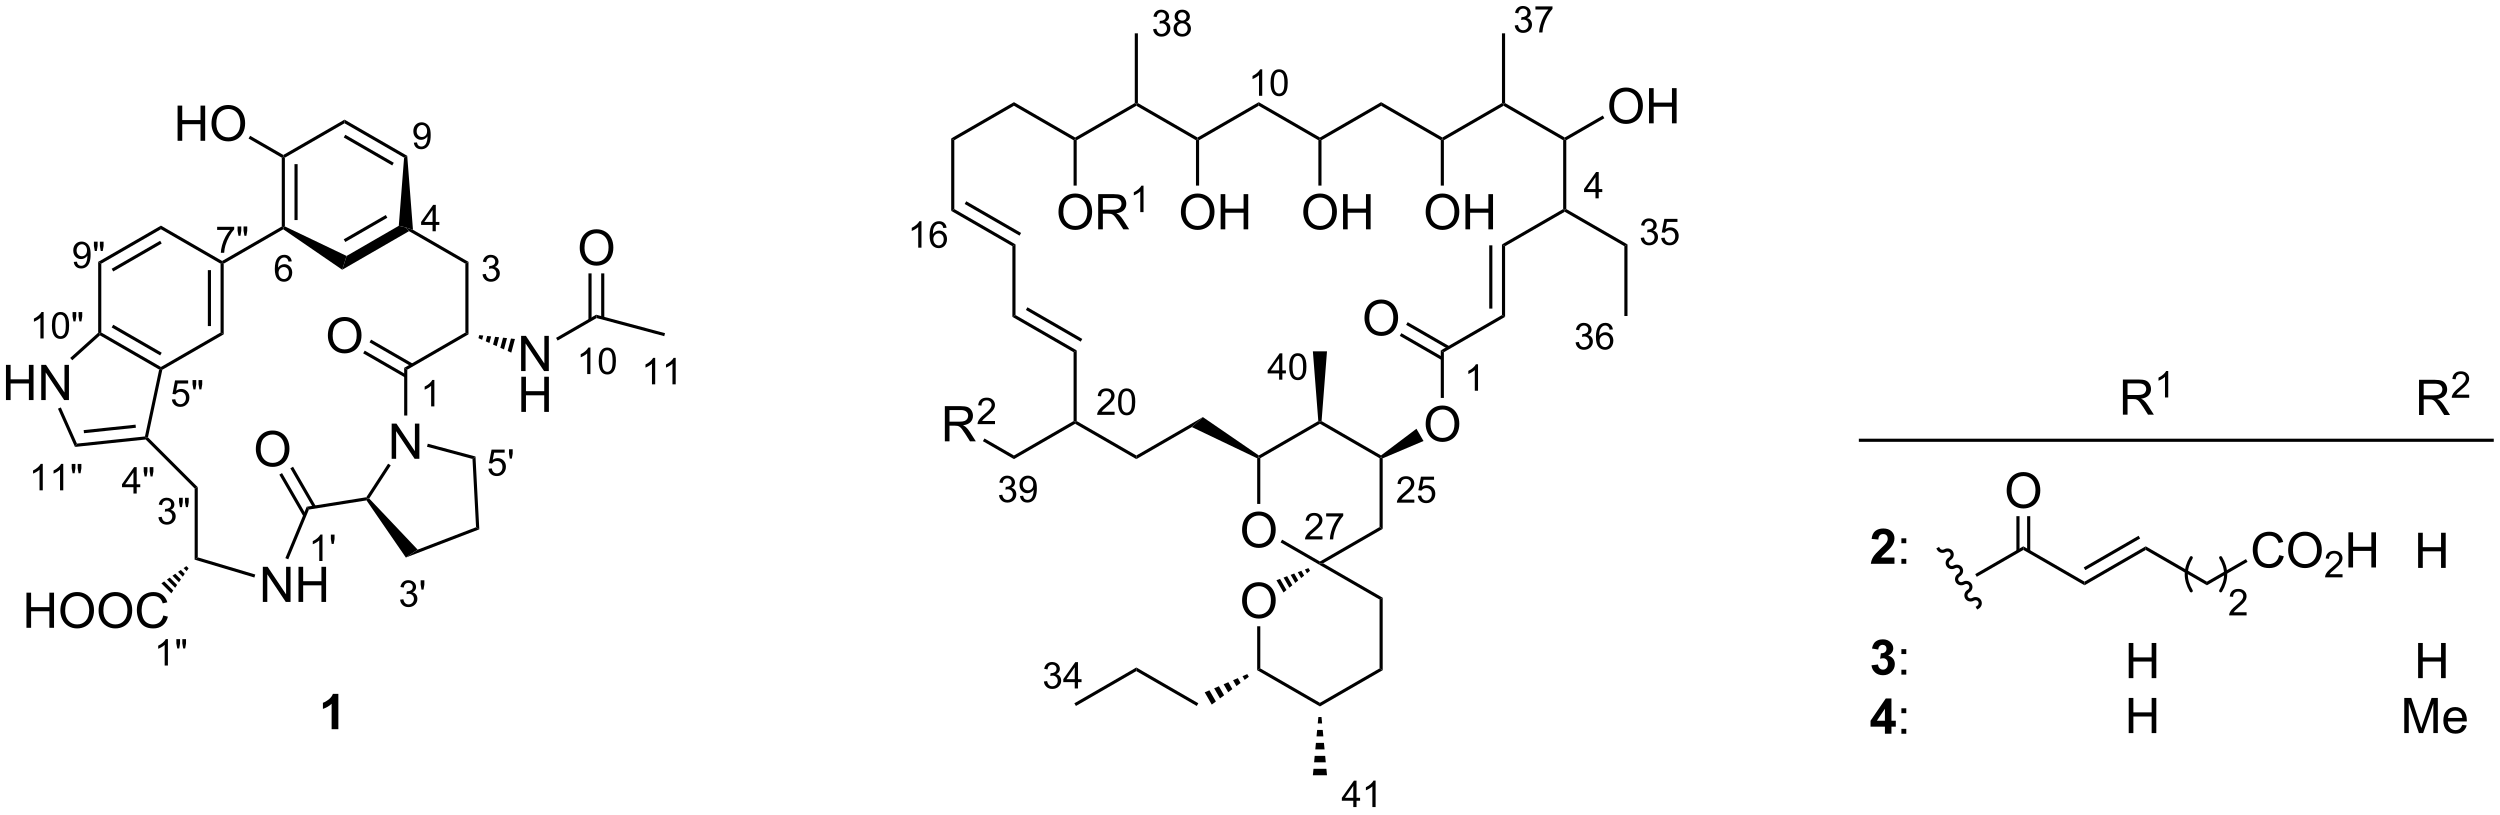 <?xml version="1.0" encoding="UTF-8"?>
<!DOCTYPE svg PUBLIC '-//W3C//DTD SVG 1.0//EN'
          'http://www.w3.org/TR/2001/REC-SVG-20010904/DTD/svg10.dtd'>
<svg stroke-dasharray="none" shape-rendering="auto" xmlns="http://www.w3.org/2000/svg" font-family="'Dialog'" text-rendering="auto" width="1024" fill-opacity="1" color-interpolation="auto" color-rendering="auto" preserveAspectRatio="xMidYMid meet" font-size="12px" viewBox="0 0 1024 334" fill="black" xmlns:xlink="http://www.w3.org/1999/xlink" stroke="black" image-rendering="auto" stroke-miterlimit="10" stroke-linecap="square" stroke-linejoin="miter" font-style="normal" stroke-width="1" height="334" stroke-dashoffset="0" font-weight="normal" stroke-opacity="1"
><!--Generated by the Batik Graphics2D SVG Generator--><defs id="genericDefs"
  /><g
  ><defs id="defs1"
    ><clipPath clipPathUnits="userSpaceOnUse" id="clipPath1"
      ><path d="M2.668 0.963 L421.429 0.963 L421.429 137.165 L2.668 137.165 L2.668 0.963 Z"
      /></clipPath
      ><clipPath clipPathUnits="userSpaceOnUse" id="clipPath2"
      ><path d="M25.948 20.703 L25.948 153.119 L433.065 153.119 L433.065 20.703 Z"
      /></clipPath
    ></defs
    ><g transform="scale(2.445,2.445) translate(-2.668,-0.963) matrix(1.029,0,0,1.029,-24.022,-20.333)"
    ><path d="M234.181 82.511 L234.181 81.482 L232.318 81.482 L232.318 81 L234.279 78.216 L234.709 78.216 L234.709 81 L235.289 81 L235.289 81.482 L234.709 81.482 L234.709 82.511 L234.181 82.511 ZM234.181 81 L234.181 79.062 L232.838 81 L234.181 81 ZM235.829 80.392 Q235.829 79.63 235.985 79.168 Q236.141 78.703 236.45 78.451 Q236.761 78.199 237.229 78.199 Q237.575 78.199 237.835 78.338 Q238.096 78.476 238.266 78.74 Q238.436 79.002 238.532 79.379 Q238.63 79.754 238.63 80.392 Q238.63 81.148 238.473 81.613 Q238.319 82.078 238.008 82.332 Q237.7 82.586 237.229 82.586 Q236.608 82.586 236.253 82.138 Q235.829 81.603 235.829 80.392 ZM236.37 80.392 Q236.37 81.451 236.618 81.8 Q236.866 82.15 237.229 82.15 Q237.593 82.15 237.839 81.799 Q238.087 81.447 238.087 80.392 Q238.087 79.332 237.839 78.984 Q237.593 78.634 237.223 78.634 Q236.86 78.634 236.643 78.943 Q236.37 79.336 236.37 80.392 Z" stroke="none" clip-path="url(#clipPath2)"
    /></g
    ><g transform="matrix(2.515,0,0,2.515,-65.265,-52.074)"
    ><path d="M256.293 102.067 L256.293 102.575 L253.453 102.575 Q253.447 102.384 253.515 102.208 Q253.623 101.919 253.861 101.638 Q254.101 101.357 254.552 100.987 Q255.252 100.413 255.498 100.077 Q255.744 99.741 255.744 99.442 Q255.744 99.13 255.519 98.915 Q255.297 98.698 254.935 98.698 Q254.554 98.698 254.326 98.927 Q254.097 99.155 254.095 99.56 L253.552 99.505 Q253.609 98.898 253.972 98.581 Q254.336 98.263 254.947 98.263 Q255.566 98.263 255.925 98.607 Q256.287 98.948 256.287 99.454 Q256.287 99.712 256.181 99.962 Q256.076 100.21 255.83 100.486 Q255.586 100.761 255.017 101.241 Q254.543 101.64 254.408 101.782 Q254.273 101.925 254.185 102.067 L256.293 102.067 ZM256.858 101.45 L257.411 101.403 Q257.473 101.808 257.696 102.011 Q257.921 102.214 258.237 102.214 Q258.618 102.214 258.882 101.927 Q259.145 101.64 259.145 101.165 Q259.145 100.714 258.891 100.454 Q258.639 100.192 258.229 100.192 Q257.973 100.192 257.768 100.31 Q257.563 100.425 257.446 100.609 L256.952 100.544 L257.368 98.339 L259.503 98.339 L259.503 98.843 L257.79 98.843 L257.557 99.997 Q257.944 99.728 258.37 99.728 Q258.932 99.728 259.319 100.118 Q259.706 100.507 259.706 101.118 Q259.706 101.702 259.366 102.126 Q258.952 102.65 258.237 102.65 Q257.651 102.65 257.28 102.321 Q256.911 101.991 256.858 101.45 Z" stroke="none" clip-path="url(#clipPath2)"
    /></g
    ><g transform="matrix(2.515,0,0,2.515,-65.265,-52.074)"
    ><path d="M285.795 53.011 L285.795 51.982 L283.932 51.982 L283.932 51.499 L285.893 48.716 L286.322 48.716 L286.322 51.499 L286.902 51.499 L286.902 51.982 L286.322 51.982 L286.322 53.011 L285.795 53.011 ZM285.795 51.499 L285.795 49.562 L284.451 51.499 L285.795 51.499 Z" stroke="none" clip-path="url(#clipPath2)"
    /></g
    ><g transform="matrix(2.515,0,0,2.515,-65.265,-52.074)"
    ><path d="M293.164 59.45 L293.692 59.38 Q293.783 59.829 294 60.026 Q294.219 60.224 294.533 60.224 Q294.904 60.224 295.16 59.966 Q295.418 59.708 295.418 59.327 Q295.418 58.964 295.18 58.73 Q294.943 58.493 294.576 58.493 Q294.428 58.493 294.205 58.552 L294.264 58.089 Q294.317 58.095 294.348 58.095 Q294.686 58.095 294.955 57.919 Q295.225 57.743 295.225 57.376 Q295.225 57.087 295.027 56.898 Q294.832 56.706 294.522 56.706 Q294.213 56.706 294.008 56.9 Q293.803 57.093 293.744 57.48 L293.217 57.386 Q293.315 56.855 293.656 56.563 Q294 56.273 294.51 56.273 Q294.861 56.273 295.156 56.423 Q295.453 56.573 295.61 56.835 Q295.766 57.095 295.766 57.388 Q295.766 57.667 295.615 57.895 Q295.467 58.124 295.174 58.259 Q295.555 58.347 295.766 58.624 Q295.977 58.9 295.977 59.316 Q295.977 59.878 295.567 60.27 Q295.156 60.661 294.529 60.661 Q293.965 60.661 293.59 60.325 Q293.217 59.987 293.164 59.45 ZM296.499 59.46 L297.052 59.413 Q297.114 59.817 297.337 60.02 Q297.562 60.224 297.878 60.224 Q298.259 60.224 298.523 59.937 Q298.786 59.65 298.786 59.175 Q298.786 58.724 298.532 58.464 Q298.281 58.202 297.87 58.202 Q297.614 58.202 297.409 58.319 Q297.204 58.435 297.087 58.618 L296.593 58.554 L297.009 56.349 L299.144 56.349 L299.144 56.853 L297.431 56.853 L297.198 58.007 Q297.585 57.737 298.011 57.737 Q298.573 57.737 298.96 58.128 Q299.347 58.517 299.347 59.128 Q299.347 59.712 299.007 60.136 Q298.593 60.659 297.878 60.659 Q297.292 60.659 296.921 60.331 Q296.552 60.001 296.499 59.46 Z" stroke="none" clip-path="url(#clipPath2)"
    /></g
    ><g transform="matrix(2.515,0,0,2.515,-65.265,-52.074)"
    ><path d="M282.557 76.465 L283.084 76.394 Q283.176 76.844 283.392 77.041 Q283.611 77.238 283.926 77.238 Q284.297 77.238 284.553 76.98 Q284.81 76.722 284.81 76.342 Q284.81 75.978 284.572 75.744 Q284.336 75.508 283.969 75.508 Q283.82 75.508 283.598 75.566 L283.656 75.103 Q283.709 75.109 283.74 75.109 Q284.078 75.109 284.348 74.933 Q284.617 74.758 284.617 74.39 Q284.617 74.101 284.42 73.912 Q284.224 73.721 283.914 73.721 Q283.605 73.721 283.4 73.914 Q283.195 74.107 283.137 74.494 L282.609 74.4 Q282.707 73.869 283.049 73.578 Q283.392 73.287 283.902 73.287 Q284.254 73.287 284.549 73.437 Q284.846 73.588 285.002 73.849 Q285.158 74.109 285.158 74.402 Q285.158 74.681 285.008 74.91 Q284.859 75.138 284.566 75.273 Q284.947 75.361 285.158 75.638 Q285.369 75.914 285.369 76.33 Q285.369 76.892 284.959 77.285 Q284.549 77.676 283.922 77.676 Q283.357 77.676 282.982 77.34 Q282.609 77.002 282.557 76.465 ZM288.628 74.355 L288.102 74.396 Q288.032 74.086 287.903 73.945 Q287.69 73.721 287.376 73.721 Q287.124 73.721 286.935 73.861 Q286.685 74.043 286.54 74.392 Q286.397 74.74 286.392 75.385 Q286.583 75.094 286.858 74.953 Q287.134 74.812 287.435 74.812 Q287.962 74.812 288.333 75.201 Q288.704 75.59 288.704 76.205 Q288.704 76.609 288.528 76.957 Q288.354 77.302 288.05 77.488 Q287.745 77.674 287.358 77.674 Q286.7 77.674 286.284 77.189 Q285.868 76.703 285.868 75.59 Q285.868 74.344 286.327 73.779 Q286.729 73.287 287.409 73.287 Q287.915 73.287 288.239 73.572 Q288.563 73.855 288.628 74.355 ZM286.474 76.207 Q286.474 76.48 286.589 76.73 Q286.706 76.978 286.913 77.109 Q287.122 77.238 287.351 77.238 Q287.685 77.238 287.925 76.969 Q288.165 76.699 288.165 76.236 Q288.165 75.791 287.927 75.535 Q287.69 75.279 287.329 75.279 Q286.972 75.279 286.722 75.535 Q286.474 75.791 286.474 76.207 Z" stroke="none" clip-path="url(#clipPath2)"
    /></g
    ><g transform="matrix(2.515,0,0,2.515,-65.265,-52.074)"
    ><path d="M272.644 24.853 L273.171 24.783 Q273.263 25.232 273.48 25.43 Q273.699 25.627 274.013 25.627 Q274.384 25.627 274.64 25.369 Q274.898 25.111 274.898 24.73 Q274.898 24.367 274.66 24.133 Q274.423 23.896 274.056 23.896 Q273.908 23.896 273.685 23.955 L273.744 23.492 Q273.796 23.498 273.827 23.498 Q274.165 23.498 274.435 23.322 Q274.704 23.146 274.704 22.779 Q274.704 22.49 274.507 22.301 Q274.312 22.109 274.001 22.109 Q273.693 22.109 273.488 22.303 Q273.283 22.496 273.224 22.883 L272.697 22.789 Q272.794 22.258 273.136 21.967 Q273.48 21.676 273.99 21.676 Q274.341 21.676 274.636 21.826 Q274.933 21.977 275.089 22.238 Q275.245 22.498 275.245 22.791 Q275.245 23.07 275.095 23.299 Q274.947 23.527 274.654 23.662 Q275.035 23.75 275.245 24.027 Q275.457 24.303 275.457 24.719 Q275.457 25.281 275.046 25.674 Q274.636 26.064 274.009 26.064 Q273.445 26.064 273.07 25.728 Q272.697 25.39 272.644 24.853 ZM276.014 22.256 L276.014 21.748 L278.793 21.748 L278.793 22.158 Q278.383 22.596 277.981 23.32 Q277.579 24.043 277.358 24.807 Q277.2 25.346 277.157 25.988 L276.614 25.988 Q276.623 25.48 276.813 24.764 Q277.004 24.045 277.36 23.379 Q277.715 22.713 278.118 22.256 L276.014 22.256 Z" stroke="none" clip-path="url(#clipPath2)"
    /></g
    ><g transform="matrix(2.515,0,0,2.515,-65.265,-52.074)"
    ><path d="M231.521 36.306 L230.994 36.306 L230.994 32.945 Q230.803 33.127 230.494 33.308 Q230.185 33.49 229.939 33.582 L229.939 33.072 Q230.381 32.863 230.711 32.568 Q231.043 32.271 231.181 31.994 L231.521 31.994 L231.521 36.306 ZM232.872 34.187 Q232.872 33.425 233.028 32.963 Q233.184 32.498 233.493 32.246 Q233.804 31.994 234.272 31.994 Q234.618 31.994 234.878 32.133 Q235.139 32.271 235.309 32.535 Q235.479 32.797 235.575 33.173 Q235.673 33.548 235.673 34.187 Q235.673 34.943 235.516 35.408 Q235.362 35.873 235.052 36.127 Q234.743 36.38 234.272 36.38 Q233.651 36.38 233.296 35.933 Q232.872 35.398 232.872 34.187 ZM233.413 34.187 Q233.413 35.246 233.661 35.595 Q233.909 35.945 234.272 35.945 Q234.636 35.945 234.882 35.593 Q235.13 35.242 235.13 34.187 Q235.13 33.127 234.882 32.779 Q234.636 32.429 234.266 32.429 Q233.903 32.429 233.686 32.738 Q233.413 33.13 233.413 34.187 Z" stroke="none" clip-path="url(#clipPath2)"
    /></g
    ><g transform="matrix(2.515,0,0,2.515,-65.265,-52.074)"
    ><path d="M213.751 25.461 L214.278 25.39 Q214.37 25.84 214.587 26.037 Q214.805 26.234 215.12 26.234 Q215.491 26.234 215.747 25.977 Q216.005 25.719 216.005 25.338 Q216.005 24.974 215.766 24.74 Q215.53 24.504 215.163 24.504 Q215.014 24.504 214.792 24.562 L214.85 24.099 Q214.903 24.105 214.934 24.105 Q215.272 24.105 215.542 23.93 Q215.811 23.754 215.811 23.387 Q215.811 23.098 215.614 22.908 Q215.419 22.717 215.108 22.717 Q214.8 22.717 214.595 22.91 Q214.389 23.103 214.331 23.49 L213.804 23.396 Q213.901 22.865 214.243 22.574 Q214.587 22.283 215.096 22.283 Q215.448 22.283 215.743 22.433 Q216.04 22.584 216.196 22.846 Q216.352 23.105 216.352 23.398 Q216.352 23.678 216.202 23.906 Q216.054 24.135 215.761 24.269 Q216.141 24.357 216.352 24.635 Q216.563 24.91 216.563 25.326 Q216.563 25.889 216.153 26.281 Q215.743 26.672 215.116 26.672 Q214.552 26.672 214.177 26.336 Q213.804 25.998 213.751 25.461 ZM217.896 24.265 Q217.568 24.146 217.41 23.924 Q217.252 23.701 217.252 23.39 Q217.252 22.922 217.588 22.603 Q217.926 22.283 218.486 22.283 Q219.049 22.283 219.39 22.609 Q219.734 22.935 219.734 23.404 Q219.734 23.703 219.576 23.926 Q219.42 24.146 219.101 24.265 Q219.496 24.394 219.703 24.681 Q219.91 24.969 219.91 25.367 Q219.91 25.918 219.519 26.295 Q219.131 26.67 218.494 26.67 Q217.859 26.67 217.469 26.293 Q217.08 25.916 217.08 25.353 Q217.08 24.933 217.291 24.652 Q217.504 24.369 217.896 24.265 ZM217.791 23.373 Q217.791 23.678 217.986 23.871 Q218.183 24.064 218.498 24.064 Q218.803 24.064 218.996 23.873 Q219.191 23.68 219.191 23.402 Q219.191 23.111 218.99 22.914 Q218.791 22.717 218.492 22.717 Q218.189 22.717 217.99 22.91 Q217.791 23.103 217.791 23.373 ZM217.621 25.355 Q217.621 25.582 217.728 25.793 Q217.836 26.004 218.047 26.119 Q218.258 26.234 218.5 26.234 Q218.879 26.234 219.125 25.992 Q219.371 25.748 219.371 25.373 Q219.371 24.992 219.117 24.744 Q218.863 24.494 218.482 24.494 Q218.111 24.494 217.865 24.74 Q217.621 24.986 217.621 25.355 Z" stroke="none" clip-path="url(#clipPath2)"
    /></g
    ><g transform="matrix(2.515,0,0,2.515,-65.265,-52.074)"
    ><path d="M176.023 61.043 L175.496 61.043 L175.496 57.682 Q175.304 57.864 174.996 58.045 Q174.687 58.227 174.441 58.319 L174.441 57.809 Q174.882 57.6 175.212 57.305 Q175.544 57.008 175.683 56.731 L176.023 56.731 L176.023 61.043 ZM180.11 57.799 L179.584 57.84 Q179.514 57.53 179.385 57.389 Q179.172 57.164 178.858 57.164 Q178.606 57.164 178.417 57.305 Q178.167 57.487 178.022 57.836 Q177.879 58.184 177.874 58.829 Q178.065 58.538 178.34 58.397 Q178.616 58.256 178.917 58.256 Q179.444 58.256 179.815 58.645 Q180.186 59.034 180.186 59.649 Q180.186 60.053 180.01 60.401 Q179.836 60.746 179.532 60.932 Q179.227 61.118 178.84 61.118 Q178.182 61.118 177.766 60.633 Q177.35 60.147 177.35 59.034 Q177.35 57.788 177.809 57.223 Q178.211 56.731 178.891 56.731 Q179.397 56.731 179.721 57.016 Q180.045 57.299 180.11 57.799 ZM177.956 59.651 Q177.956 59.924 178.071 60.174 Q178.188 60.422 178.395 60.553 Q178.604 60.682 178.833 60.682 Q179.167 60.682 179.407 60.413 Q179.647 60.143 179.647 59.68 Q179.647 59.235 179.409 58.979 Q179.172 58.723 178.811 58.723 Q178.454 58.723 178.204 58.979 Q177.956 59.235 177.956 59.651 Z" stroke="none" clip-path="url(#clipPath2)"
    /></g
    ><g transform="matrix(2.515,0,0,2.515,-65.265,-52.074)"
    ><path d="M207.475 87.764 L207.475 88.272 L204.636 88.272 Q204.63 88.08 204.698 87.904 Q204.805 87.615 205.044 87.334 Q205.284 87.053 205.735 86.684 Q206.434 86.109 206.68 85.774 Q206.927 85.438 206.927 85.139 Q206.927 84.826 206.702 84.611 Q206.479 84.395 206.118 84.395 Q205.737 84.395 205.509 84.623 Q205.28 84.852 205.278 85.256 L204.735 85.201 Q204.792 84.594 205.155 84.278 Q205.518 83.959 206.13 83.959 Q206.749 83.959 207.108 84.303 Q207.47 84.645 207.47 85.15 Q207.47 85.408 207.364 85.658 Q207.259 85.906 207.012 86.182 Q206.768 86.457 206.2 86.938 Q205.725 87.336 205.591 87.479 Q205.456 87.621 205.368 87.764 L207.475 87.764 ZM208.041 86.153 Q208.041 85.391 208.197 84.928 Q208.353 84.463 208.662 84.211 Q208.972 83.959 209.441 83.959 Q209.787 83.959 210.047 84.098 Q210.308 84.236 210.478 84.5 Q210.648 84.762 210.744 85.139 Q210.842 85.514 210.842 86.153 Q210.842 86.908 210.685 87.373 Q210.531 87.838 210.22 88.092 Q209.912 88.346 209.441 88.346 Q208.82 88.346 208.465 87.899 Q208.041 87.363 208.041 86.153 ZM208.582 86.153 Q208.582 87.211 208.83 87.561 Q209.078 87.91 209.441 87.91 Q209.804 87.91 210.051 87.559 Q210.299 87.207 210.299 86.153 Q210.299 85.092 210.051 84.744 Q209.804 84.395 209.435 84.395 Q209.072 84.395 208.855 84.703 Q208.582 85.096 208.582 86.153 Z" stroke="none" clip-path="url(#clipPath2)"
    /></g
    ><g transform="matrix(2.515,0,0,2.515,-65.265,-52.074)"
    ><path d="M188.654 101.349 L189.182 101.278 Q189.273 101.728 189.49 101.925 Q189.709 102.122 190.023 102.122 Q190.394 102.122 190.65 101.865 Q190.908 101.607 190.908 101.226 Q190.908 100.862 190.67 100.628 Q190.434 100.392 190.066 100.392 Q189.918 100.392 189.695 100.45 L189.754 99.987 Q189.807 99.993 189.838 99.993 Q190.176 99.993 190.445 99.818 Q190.715 99.642 190.715 99.275 Q190.715 98.986 190.518 98.796 Q190.322 98.605 190.012 98.605 Q189.703 98.605 189.498 98.798 Q189.293 98.991 189.234 99.378 L188.707 99.284 Q188.805 98.753 189.146 98.462 Q189.49 98.171 190 98.171 Q190.351 98.171 190.646 98.322 Q190.943 98.472 191.1 98.734 Q191.256 98.993 191.256 99.286 Q191.256 99.566 191.105 99.794 Q190.957 100.023 190.664 100.157 Q191.045 100.245 191.256 100.523 Q191.467 100.798 191.467 101.214 Q191.467 101.777 191.057 102.169 Q190.646 102.56 190.019 102.56 Q189.455 102.56 189.08 102.224 Q188.707 101.886 188.654 101.349 ZM192.067 101.49 L192.575 101.443 Q192.64 101.8 192.821 101.962 Q193.003 102.122 193.286 102.122 Q193.53 102.122 193.712 102.011 Q193.895 101.9 194.013 101.714 Q194.13 101.528 194.208 101.212 Q194.288 100.896 194.288 100.568 Q194.288 100.532 194.286 100.462 Q194.128 100.714 193.852 100.87 Q193.579 101.027 193.261 101.027 Q192.727 101.027 192.358 100.64 Q191.989 100.253 191.989 99.62 Q191.989 98.968 192.374 98.57 Q192.759 98.171 193.339 98.171 Q193.759 98.171 194.104 98.398 Q194.452 98.622 194.632 99.04 Q194.813 99.456 194.813 100.247 Q194.813 101.072 194.634 101.56 Q194.456 102.046 194.102 102.302 Q193.749 102.558 193.274 102.558 Q192.77 102.558 192.45 102.278 Q192.132 101.997 192.067 101.49 ZM194.227 99.595 Q194.227 99.14 193.985 98.874 Q193.743 98.607 193.403 98.607 Q193.052 98.607 192.79 98.894 Q192.53 99.181 192.53 99.638 Q192.53 100.048 192.778 100.306 Q193.026 100.562 193.39 100.562 Q193.755 100.562 193.991 100.306 Q194.227 100.048 194.227 99.595 Z" stroke="none" clip-path="url(#clipPath2)"
    /></g
    ><g transform="matrix(2.515,0,0,2.515,-65.265,-52.074)"
    ><path d="M241.332 108.043 L241.332 108.551 L238.492 108.551 Q238.486 108.359 238.554 108.184 Q238.662 107.894 238.9 107.613 Q239.14 107.332 239.591 106.963 Q240.291 106.389 240.537 106.053 Q240.783 105.717 240.783 105.418 Q240.783 105.106 240.558 104.891 Q240.336 104.674 239.974 104.674 Q239.593 104.674 239.365 104.902 Q239.136 105.131 239.134 105.535 L238.591 105.481 Q238.648 104.873 239.011 104.557 Q239.375 104.238 239.986 104.238 Q240.605 104.238 240.964 104.582 Q241.326 104.924 241.326 105.43 Q241.326 105.688 241.22 105.938 Q241.115 106.186 240.869 106.461 Q240.625 106.736 240.056 107.217 Q239.582 107.615 239.447 107.758 Q239.312 107.9 239.224 108.043 L241.332 108.043 ZM241.932 104.818 L241.932 104.311 L244.712 104.311 L244.712 104.721 Q244.301 105.158 243.899 105.883 Q243.497 106.606 243.276 107.369 Q243.118 107.908 243.075 108.551 L242.532 108.551 Q242.542 108.043 242.731 107.326 Q242.923 106.607 243.278 105.941 Q243.633 105.275 244.036 104.818 L241.932 104.818 Z" stroke="none" clip-path="url(#clipPath2)"
    /></g
    ><g transform="matrix(2.515,0,0,2.515,-65.265,-52.074)"
    ><path d="M195.961 131.698 L196.488 131.628 Q196.58 132.077 196.797 132.275 Q197.016 132.472 197.33 132.472 Q197.701 132.472 197.957 132.214 Q198.215 131.956 198.215 131.575 Q198.215 131.212 197.976 130.978 Q197.74 130.741 197.373 130.741 Q197.225 130.741 197.002 130.8 L197.06 130.337 Q197.113 130.343 197.144 130.343 Q197.482 130.343 197.752 130.167 Q198.021 129.991 198.021 129.624 Q198.021 129.335 197.824 129.146 Q197.629 128.954 197.318 128.954 Q197.01 128.954 196.805 129.148 Q196.6 129.341 196.541 129.728 L196.014 129.634 Q196.111 129.103 196.453 128.812 Q196.797 128.521 197.306 128.521 Q197.658 128.521 197.953 128.671 Q198.25 128.821 198.406 129.083 Q198.562 129.343 198.562 129.636 Q198.562 129.915 198.412 130.144 Q198.264 130.372 197.971 130.507 Q198.351 130.595 198.562 130.872 Q198.773 131.148 198.773 131.564 Q198.773 132.126 198.363 132.519 Q197.953 132.909 197.326 132.909 Q196.762 132.909 196.387 132.573 Q196.014 132.236 195.961 131.698 ZM200.985 132.833 L200.985 131.804 L199.122 131.804 L199.122 131.321 L201.083 128.538 L201.513 128.538 L201.513 131.321 L202.093 131.321 L202.093 131.804 L201.513 131.804 L201.513 132.833 L200.985 132.833 ZM200.985 131.321 L200.985 129.384 L199.642 131.321 L200.985 131.321 Z" stroke="none" clip-path="url(#clipPath2)"
    /></g
    ><g transform="matrix(2.515,0,0,2.515,-65.265,-52.074)"
    ><path d="M246.351 152.147 L246.351 151.117 L244.488 151.117 L244.488 150.635 L246.449 147.852 L246.878 147.852 L246.878 150.635 L247.458 150.635 L247.458 151.117 L246.878 151.117 L246.878 152.147 L246.351 152.147 ZM246.351 150.635 L246.351 148.697 L245.007 150.635 L246.351 150.635 ZM249.985 152.147 L249.458 152.147 L249.458 148.785 Q249.266 148.967 248.958 149.149 Q248.649 149.33 248.403 149.422 L248.403 148.912 Q248.844 148.703 249.174 148.408 Q249.506 148.112 249.645 147.834 L249.985 147.834 L249.985 152.147 Z" stroke="none" clip-path="url(#clipPath2)"
    /></g
    ><g transform="matrix(2.515,0,0,2.515,-65.265,-52.074)"
    ><path d="M72.349 46.385 L72.094 46.237 L72.094 45.943 L82.061 40.189 L82.061 40.778 Z" stroke="none" clip-path="url(#clipPath2)"
    /></g
    ><g transform="matrix(2.515,0,0,2.515,-65.265,-52.074)"
    ><path d="M82.061 40.778 L82.061 40.189 L92.271 46.083 L91.762 46.379 ZM81.933 43.096 L89.829 47.654 L90.084 47.213 L82.189 42.654 Z" stroke="none" clip-path="url(#clipPath2)"
    /></g
    ><g transform="matrix(2.515,0,0,2.515,-65.265,-52.074)"
    ><path d="M91.762 46.379 L92.271 46.083 L93.209 58.133 L92.028 57.746 L90.897 57.482 Z" stroke="none" clip-path="url(#clipPath2)"
    /></g
    ><g transform="matrix(2.515,0,0,2.515,-65.265,-52.074)"
    ><path d="M90.897 57.482 L92.028 57.746 L92.566 58.352 L81.685 64.634 L82.398 62.39 ZM88.78 55.724 L81.933 59.676 L82.189 60.118 L89.035 56.166 Z" stroke="none" clip-path="url(#clipPath2)"
    /></g
    ><g transform="matrix(2.515,0,0,2.515,-65.265,-52.074)"
    ><path d="M82.398 62.39 L81.685 64.634 L72.083 58.047 L72.094 57.746 L72.349 57.586 Z" stroke="none" clip-path="url(#clipPath2)"
    /></g
    ><g transform="matrix(2.515,0,0,2.515,-65.265,-52.074)"
    ><path d="M72.349 57.586 L72.094 57.746 L71.839 57.599 L71.839 46.385 L72.094 46.237 L72.349 46.385 ZM74.421 56.55 L74.421 47.434 L73.911 47.434 L73.911 56.55 Z" stroke="none" clip-path="url(#clipPath2)"
    /></g
    ><g transform="matrix(2.515,0,0,2.515,-65.265,-52.074)"
    ><path d="M71.839 57.599 L72.094 57.746 L72.083 58.047 L62.383 63.648 L62.127 63.501 L62.127 63.206 Z" stroke="none" clip-path="url(#clipPath2)"
    /></g
    ><g transform="matrix(2.515,0,0,2.515,-65.265,-52.074)"
    ><path d="M61.872 63.648 L62.127 63.501 L62.383 63.648 L62.382 75.156 L61.872 74.862 ZM59.801 64.697 L59.801 73.813 L60.311 73.813 L60.311 64.697 Z" stroke="none" clip-path="url(#clipPath2)"
    /></g
    ><g transform="matrix(2.515,0,0,2.515,-65.265,-52.074)"
    ><path d="M61.872 74.862 L62.382 75.156 L52.386 80.928 L52.161 80.763 L52.161 80.469 Z" stroke="none" clip-path="url(#clipPath2)"
    /></g
    ><g transform="matrix(2.515,0,0,2.515,-65.265,-52.074)"
    ><path d="M52.161 80.469 L52.161 80.763 L51.873 80.892 L42.227 75.323 L42.194 75.009 L42.449 74.862 ZM52.288 78.151 L44.393 73.592 L44.138 74.034 L52.033 78.592 Z" stroke="none" clip-path="url(#clipPath2)"
    /></g
    ><g transform="matrix(2.515,0,0,2.515,-65.265,-52.074)"
    ><path d="M42.449 74.862 L42.194 75.009 L41.939 74.896 L41.939 63.353 L42.449 63.648 Z" stroke="none" clip-path="url(#clipPath2)"
    /></g
    ><g transform="matrix(2.515,0,0,2.515,-65.265,-52.074)"
    ><path d="M42.449 63.648 L41.939 63.353 L52.161 57.452 L52.161 58.041 ZM44.393 64.918 L52.288 60.359 L52.033 59.917 L44.138 64.476 Z" stroke="none" clip-path="url(#clipPath2)"
    /></g
    ><g transform="matrix(2.515,0,0,2.515,-65.265,-52.074)"
    ><path d="M52.161 58.041 L52.161 57.452 L62.127 63.206 L62.127 63.501 L61.872 63.648 Z" stroke="none" clip-path="url(#clipPath2)"
    /></g
    ><g transform="matrix(2.515,0,0,2.515,-65.265,-52.074)"
    ><path d="M26.92 85.86 L26.92 80.133 L27.678 80.133 L27.678 82.485 L30.654 82.485 L30.654 80.133 L31.412 80.133 L31.412 85.86 L30.654 85.86 L30.654 83.159 L27.678 83.159 L27.678 85.86 L26.92 85.86 ZM32.666 85.86 L32.666 80.133 L33.445 80.133 L36.453 84.628 L36.453 80.133 L37.179 80.133 L37.179 85.86 L36.401 85.86 L33.393 81.36 L33.393 85.86 L32.666 85.86 Z" stroke="none" clip-path="url(#clipPath2)"
    /></g
    ><g transform="matrix(2.515,0,0,2.515,-65.265,-52.074)"
    ><path d="M51.873 80.892 L52.161 80.763 L52.386 80.928 L50.046 91.938 L49.768 92.021 L49.557 91.786 Z" stroke="none" clip-path="url(#clipPath2)"
    /></g
    ><g transform="matrix(2.515,0,0,2.515,-65.265,-52.074)"
    ><path d="M49.557 91.786 L49.768 92.021 L49.673 92.287 L38.164 93.497 L38.48 92.951 ZM48.028 89.864 L39.576 90.752 L39.629 91.26 L48.081 90.371 Z" stroke="none" clip-path="url(#clipPath2)"
    /></g
    ><g transform="matrix(2.515,0,0,2.515,-65.265,-52.074)"
    ><path d="M38.48 92.951 L38.164 93.497 L35.391 87.268 L35.857 87.06 Z" stroke="none" clip-path="url(#clipPath2)"
    /></g
    ><g transform="matrix(2.515,0,0,2.515,-65.265,-52.074)"
    ><path d="M37.721 79.38 L37.38 79.001 L41.939 74.896 L42.194 75.009 L42.227 75.323 Z" stroke="none" clip-path="url(#clipPath2)"
    /></g
    ><g transform="matrix(2.515,0,0,2.515,-65.265,-52.074)"
    ><path d="M92.566 58.352 L92.028 57.746 L93.209 58.133 L102.25 63.353 L101.739 63.648 Z" stroke="none" clip-path="url(#clipPath2)"
    /></g
    ><g transform="matrix(2.515,0,0,2.515,-65.265,-52.074)"
    ><path d="M101.739 63.648 L102.25 63.353 L102.25 75.156 L101.739 74.862 Z" stroke="none" clip-path="url(#clipPath2)"
    /></g
    ><g transform="matrix(2.515,0,0,2.515,-65.265,-52.074)"
    ><path d="M49.673 92.287 L49.768 92.021 L50.046 91.938 L58.161 100.053 L57.651 100.264 Z" stroke="none" clip-path="url(#clipPath2)"
    /></g
    ><g transform="matrix(2.515,0,0,2.515,-65.265,-52.074)"
    ><path d="M101.739 74.862 L102.25 75.156 L92.283 80.911 L91.773 80.616 Z" stroke="none" clip-path="url(#clipPath2)"
    /></g
    ><g transform="matrix(2.515,0,0,2.515,-65.265,-52.074)"
    ><path d="M89.737 95.422 L89.737 89.696 L90.516 89.696 L93.523 94.19 L93.523 89.696 L94.25 89.696 L94.25 95.422 L93.472 95.422 L90.464 90.922 L90.464 95.422 L89.737 95.422 Z" stroke="none" clip-path="url(#clipPath2)"
    /></g
    ><g transform="matrix(2.515,0,0,2.515,-65.265,-52.074)"
    ><path d="M91.773 80.616 L92.283 80.911 L92.283 88.384 L91.773 88.384 Z" stroke="none" clip-path="url(#clipPath2)"
    /></g
    ><g transform="matrix(2.515,0,0,2.515,-65.265,-52.074)"
    ><path d="M95.491 93.464 L95.623 92.971 L103.389 95.052 L102.899 95.449 Z" stroke="none" clip-path="url(#clipPath2)"
    /></g
    ><g transform="matrix(2.515,0,0,2.515,-65.265,-52.074)"
    ><path d="M102.899 95.449 L103.389 95.052 L104.011 106.915 L103.482 106.572 Z" stroke="none" clip-path="url(#clipPath2)"
    /></g
    ><g transform="matrix(2.515,0,0,2.515,-65.265,-52.074)"
    ><path d="M103.482 106.572 L104.011 106.915 L92.049 111.507 L93.972 110.223 Z" stroke="none" clip-path="url(#clipPath2)"
    /></g
    ><g transform="matrix(2.515,0,0,2.515,-65.265,-52.074)"
    ><path d="M93.972 110.223 L92.049 111.507 L85.642 102.201 L85.76 101.924 L86.083 101.895 Z" stroke="none" clip-path="url(#clipPath2)"
    /></g
    ><g transform="matrix(2.515,0,0,2.515,-65.265,-52.074)"
    ><path d="M86.083 101.895 L85.76 101.924 L85.608 101.69 L89.158 96.222 L89.586 96.5 Z" stroke="none" clip-path="url(#clipPath2)"
    /></g
    ><g transform="matrix(2.515,0,0,2.515,-65.265,-52.074)"
    ><path d="M85.608 101.69 L85.76 101.924 L85.642 102.201 L76.263 103.694 L75.901 103.235 Z" stroke="none" clip-path="url(#clipPath2)"
    /></g
    ><g transform="matrix(2.515,0,0,2.515,-65.265,-52.074)"
    ><path d="M68.756 118.739 L68.756 113.012 L69.535 113.012 L72.543 117.507 L72.543 113.012 L73.269 113.012 L73.269 118.739 L72.49 118.739 L69.483 114.239 L69.483 118.739 L68.756 118.739 ZM74.565 118.739 L74.565 113.012 L75.323 113.012 L75.323 115.364 L78.299 115.364 L78.299 113.012 L79.057 113.012 L79.057 118.739 L78.299 118.739 L78.299 116.038 L75.323 116.038 L75.323 118.739 L74.565 118.739 Z" stroke="none" clip-path="url(#clipPath2)"
    /></g
    ><g transform="matrix(2.515,0,0,2.515,-65.265,-52.074)"
    ><path d="M75.901 103.235 L76.263 103.694 L72.897 111.798 L72.426 111.603 Z" stroke="none" clip-path="url(#clipPath2)"
    /></g
    ><g transform="matrix(2.515,0,0,2.515,-65.265,-52.074)"
    ><path d="M57.651 100.264 L58.161 100.053 L58.161 111.477 L57.651 111.857 Z" stroke="none" clip-path="url(#clipPath2)"
    /></g
    ><g transform="matrix(2.515,0,0,2.515,-65.265,-52.074)"
    ><path d="M57.651 111.857 L58.161 111.477 L67.525 114.272 L67.379 114.761 Z" stroke="none" clip-path="url(#clipPath2)"
    /></g
    ><g transform="matrix(2.515,0,0,2.515,-65.265,-52.074)"
    ><path d="M110.82 81.138 L110.82 75.411 L111.599 75.411 L114.607 79.906 L114.607 75.411 L115.333 75.411 L115.333 81.138 L114.555 81.138 L111.547 76.638 L111.547 81.138 L110.82 81.138 Z" stroke="none" clip-path="url(#clipPath2)"
    /></g
    ><g transform="matrix(2.515,0,0,2.515,-65.265,-52.074)"
    ><path d="M110.852 87.788 L110.852 82.061 L111.609 82.061 L111.609 84.413 L114.586 84.413 L114.586 82.061 L115.344 82.061 L115.344 87.788 L114.586 87.788 L114.586 85.087 L111.609 85.087 L111.609 87.788 L110.852 87.788 Z" stroke="none" clip-path="url(#clipPath2)"
    /></g
    ><g transform="matrix(2.515,0,0,2.515,-65.265,-52.074)"
    ><path d="M104.005 75.284 L104.65 75.354 L104.466 76.039 L103.873 75.776 ZM105.296 75.424 L105.941 75.493 L105.654 76.563 L105.061 76.301 ZM106.587 75.563 L107.232 75.633 L106.843 77.088 L106.249 76.825 ZM107.878 75.703 L108.523 75.773 L108.031 77.612 L107.437 77.35 ZM109.169 75.843 L109.814 75.913 L109.219 78.136 L108.625 77.874 Z" stroke="none" clip-path="url(#clipPath2)"
    /></g
    ><g transform="matrix(2.515,0,0,2.515,-65.265,-52.074)"
    ><path d="M30.258 122.955 L30.258 117.228 L31.015 117.228 L31.015 119.58 L33.992 119.58 L33.992 117.228 L34.75 117.228 L34.75 122.955 L33.992 122.955 L33.992 120.254 L31.015 120.254 L31.015 122.955 L30.258 122.955 ZM35.782 120.166 Q35.782 118.739 36.548 117.934 Q37.314 117.127 38.525 117.127 Q39.316 117.127 39.952 117.507 Q40.59 117.885 40.923 118.562 Q41.259 119.239 41.259 120.098 Q41.259 120.971 40.907 121.658 Q40.556 122.346 39.91 122.7 Q39.267 123.054 38.519 123.054 Q37.712 123.054 37.074 122.663 Q36.439 122.27 36.111 121.596 Q35.782 120.918 35.782 120.166 ZM36.564 120.176 Q36.564 121.213 37.118 121.809 Q37.676 122.403 38.517 122.403 Q39.371 122.403 39.923 121.801 Q40.478 121.2 40.478 120.096 Q40.478 119.395 40.241 118.874 Q40.004 118.353 39.548 118.067 Q39.095 117.778 38.527 117.778 Q37.722 117.778 37.142 118.333 Q36.564 118.885 36.564 120.176 ZM42.005 120.166 Q42.005 118.739 42.771 117.934 Q43.536 117.127 44.747 117.127 Q45.539 117.127 46.174 117.507 Q46.812 117.885 47.146 118.562 Q47.482 119.239 47.482 120.098 Q47.482 120.971 47.13 121.658 Q46.779 122.346 46.133 122.7 Q45.489 123.054 44.742 123.054 Q43.935 123.054 43.297 122.663 Q42.661 122.27 42.333 121.596 Q42.005 120.918 42.005 120.166 ZM42.786 120.176 Q42.786 121.213 43.341 121.809 Q43.898 122.403 44.739 122.403 Q45.594 122.403 46.146 121.801 Q46.7 121.2 46.7 120.096 Q46.7 119.395 46.463 118.874 Q46.226 118.353 45.771 118.067 Q45.318 117.778 44.75 117.778 Q43.945 117.778 43.364 118.333 Q42.786 118.885 42.786 120.176 ZM52.543 120.947 L53.301 121.137 Q53.064 122.072 52.444 122.564 Q51.824 123.054 50.931 123.054 Q50.004 123.054 49.423 122.676 Q48.845 122.299 48.54 121.585 Q48.238 120.869 48.238 120.049 Q48.238 119.153 48.579 118.489 Q48.923 117.822 49.553 117.476 Q50.183 117.129 50.941 117.129 Q51.801 117.129 52.386 117.567 Q52.972 118.004 53.204 118.799 L52.457 118.973 Q52.259 118.348 51.879 118.064 Q51.501 117.778 50.926 117.778 Q50.267 117.778 49.821 118.096 Q49.379 118.411 49.199 118.945 Q49.019 119.478 49.019 120.043 Q49.019 120.775 49.233 121.32 Q49.446 121.864 49.894 122.135 Q50.345 122.403 50.868 122.403 Q51.504 122.403 51.944 122.036 Q52.386 121.668 52.543 120.947 Z" stroke="none" clip-path="url(#clipPath2)"
    /></g
    ><g transform="matrix(2.515,0,0,2.515,-65.265,-52.074)"
    ><path d="M56.663 113.271 L56.352 113.723 L55.85 113.221 L56.302 112.91 ZM56.041 114.174 L55.73 114.626 L54.947 113.843 L55.398 113.532 ZM55.418 115.078 L55.107 115.53 L54.043 114.466 L54.495 114.154 ZM54.796 115.982 L54.485 116.434 L53.139 115.088 L53.591 114.777 ZM54.174 116.886 L53.863 117.338 L52.235 115.71 L52.687 115.399 Z" stroke="none" clip-path="url(#clipPath2)"
    /></g
    ><g transform="matrix(2.515,0,0,2.515,-65.265,-52.074)"
    ><path d="M67.615 93.858 Q67.615 92.431 68.381 91.627 Q69.147 90.819 70.358 90.819 Q71.149 90.819 71.785 91.2 Q72.423 91.577 72.756 92.254 Q73.092 92.931 73.092 93.791 Q73.092 94.663 72.74 95.35 Q72.389 96.038 71.743 96.392 Q71.1 96.746 70.352 96.746 Q69.545 96.746 68.907 96.356 Q68.272 95.963 67.944 95.288 Q67.615 94.611 67.615 93.858 ZM68.397 93.869 Q68.397 94.905 68.951 95.502 Q69.509 96.095 70.35 96.095 Q71.204 96.095 71.756 95.494 Q72.311 94.892 72.311 93.788 Q72.311 93.088 72.074 92.567 Q71.837 92.046 71.381 91.759 Q70.928 91.47 70.36 91.47 Q69.555 91.47 68.975 92.025 Q68.397 92.577 68.397 93.869 Z" stroke="none" clip-path="url(#clipPath2)"
    /></g
    ><g transform="matrix(2.515,0,0,2.515,-65.265,-52.074)"
    ><path d="M77.398 103.162 L73.678 96.718 L73.236 96.974 L76.956 103.418 ZM75.802 104.542 L71.884 97.754 L71.442 98.009 L75.36 104.797 Z" stroke="none" clip-path="url(#clipPath2)"
    /></g
    ><g transform="matrix(2.515,0,0,2.515,-65.265,-52.074)"
    ><path d="M79.349 75.37 Q79.349 73.943 80.115 73.138 Q80.88 72.331 82.091 72.331 Q82.883 72.331 83.518 72.711 Q84.156 73.089 84.49 73.766 Q84.826 74.443 84.826 75.302 Q84.826 76.175 84.474 76.862 Q84.122 77.55 83.477 77.904 Q82.833 78.258 82.086 78.258 Q81.279 78.258 80.641 77.868 Q80.005 77.474 79.677 76.8 Q79.349 76.123 79.349 75.37 ZM80.13 75.381 Q80.13 76.417 80.685 77.013 Q81.242 77.607 82.083 77.607 Q82.938 77.607 83.49 77.006 Q84.044 76.404 84.044 75.3 Q84.044 74.599 83.807 74.079 Q83.57 73.558 83.115 73.271 Q82.661 72.982 82.094 72.982 Q81.289 72.982 80.708 73.537 Q80.13 74.089 80.13 75.381 Z" stroke="none" clip-path="url(#clipPath2)"
    /></g
    ><g transform="matrix(2.515,0,0,2.515,-65.265,-52.074)"
    ><path d="M93.191 79.945 L86.389 76.018 L86.134 76.459 L92.936 80.386 ZM92.155 81.739 L85.353 77.812 L85.098 78.253 L91.9 82.18 Z" stroke="none" clip-path="url(#clipPath2)"
    /></g
    ><g transform="matrix(2.515,0,0,2.515,-65.265,-52.074)"
    ><path d="M116.767 76.171 L116.512 75.73 L123.042 71.96 L123.114 72.507 Z" stroke="none" clip-path="url(#clipPath2)"
    /></g
    ><g transform="matrix(2.515,0,0,2.515,-65.265,-52.074)"
    ><path d="M123.114 72.507 L123.042 71.96 L134.26 74.966 L134.128 75.459 Z" stroke="none" clip-path="url(#clipPath2)"
    /></g
    ><g transform="matrix(2.515,0,0,2.515,-65.265,-52.074)"
    ><path d="M54.872 43.633 L54.872 37.907 L55.63 37.907 L55.63 40.258 L58.606 40.258 L58.606 37.907 L59.364 37.907 L59.364 43.633 L58.606 43.633 L58.606 40.933 L55.63 40.933 L55.63 43.633 L54.872 43.633 ZM60.397 40.844 Q60.397 39.417 61.162 38.612 Q61.928 37.805 63.139 37.805 Q63.93 37.805 64.566 38.185 Q65.204 38.563 65.537 39.24 Q65.873 39.917 65.873 40.776 Q65.873 41.649 65.522 42.336 Q65.17 43.024 64.524 43.378 Q63.881 43.732 63.133 43.732 Q62.326 43.732 61.688 43.342 Q61.053 42.948 60.725 42.274 Q60.397 41.597 60.397 40.844 ZM61.178 40.855 Q61.178 41.891 61.733 42.487 Q62.29 43.081 63.131 43.081 Q63.985 43.081 64.537 42.48 Q65.092 41.878 65.092 40.774 Q65.092 40.073 64.855 39.553 Q64.618 39.032 64.162 38.745 Q63.709 38.456 63.141 38.456 Q62.337 38.456 61.756 39.011 Q61.178 39.563 61.178 40.855 Z" stroke="none" clip-path="url(#clipPath2)"
    /></g
    ><g transform="matrix(2.515,0,0,2.515,-65.265,-52.074)"
    ><path d="M72.094 45.943 L72.094 46.237 L71.839 46.385 L66.435 43.265 L66.69 42.823 Z" stroke="none" clip-path="url(#clipPath2)"
    /></g
    ><g transform="matrix(2.515,0,0,2.515,-65.265,-52.074)"
    ><path d="M120.366 61.086 Q120.366 59.659 121.131 58.854 Q121.897 58.047 123.108 58.047 Q123.9 58.047 124.535 58.427 Q125.173 58.804 125.506 59.482 Q125.842 60.159 125.842 61.018 Q125.842 61.89 125.491 62.578 Q125.139 63.265 124.493 63.62 Q123.85 63.974 123.103 63.974 Q122.296 63.974 121.657 63.583 Q121.022 63.19 120.694 62.515 Q120.366 61.838 120.366 61.086 ZM121.147 61.096 Q121.147 62.133 121.702 62.729 Q122.259 63.323 123.1 63.323 Q123.954 63.323 124.506 62.721 Q125.061 62.12 125.061 61.015 Q125.061 60.315 124.824 59.794 Q124.587 59.273 124.131 58.987 Q123.678 58.698 123.111 58.698 Q122.306 58.698 121.725 59.252 Q121.147 59.804 121.147 61.096 Z" stroke="none" clip-path="url(#clipPath2)"
    /></g
    ><g transform="matrix(2.515,0,0,2.515,-65.265,-52.074)"
    ><path d="M124.369 72.511 L124.369 65.23 L123.859 65.23 L123.859 72.511 ZM122.297 72.832 L122.297 65.23 L121.787 65.23 L121.787 72.832 Z" stroke="none" clip-path="url(#clipPath2)"
    /></g
    ><g transform="matrix(2.515,0,0,2.515,-65.265,-52.074)"
    ><path d="M96.693 86.897 L96.166 86.897 L96.166 83.535 Q95.975 83.717 95.666 83.899 Q95.357 84.08 95.111 84.172 L95.111 83.662 Q95.553 83.453 95.883 83.159 Q96.215 82.862 96.353 82.584 L96.693 82.584 L96.693 86.897 Z" stroke="none" clip-path="url(#clipPath2)"
    /></g
    ><g transform="matrix(2.515,0,0,2.515,-65.265,-52.074)"
    ><path d="M104.539 65.382 L105.067 65.312 Q105.158 65.761 105.375 65.958 Q105.594 66.156 105.908 66.156 Q106.279 66.156 106.535 65.898 Q106.793 65.64 106.793 65.259 Q106.793 64.896 106.555 64.661 Q106.319 64.425 105.951 64.425 Q105.803 64.425 105.58 64.484 L105.639 64.021 Q105.692 64.027 105.723 64.027 Q106.061 64.027 106.33 63.851 Q106.6 63.675 106.6 63.308 Q106.6 63.019 106.403 62.829 Q106.207 62.638 105.897 62.638 Q105.588 62.638 105.383 62.831 Q105.178 63.025 105.119 63.411 L104.592 63.318 Q104.69 62.786 105.031 62.495 Q105.375 62.204 105.885 62.204 Q106.237 62.204 106.531 62.355 Q106.828 62.505 106.985 62.767 Q107.141 63.027 107.141 63.319 Q107.141 63.599 106.99 63.827 Q106.842 64.056 106.549 64.191 Q106.93 64.278 107.141 64.556 Q107.352 64.831 107.352 65.247 Q107.352 65.81 106.942 66.202 Q106.531 66.593 105.904 66.593 Q105.34 66.593 104.965 66.257 Q104.592 65.919 104.539 65.382 Z" stroke="none" clip-path="url(#clipPath2)"
    /></g
    ><g transform="matrix(2.515,0,0,2.515,-65.265,-52.074)"
    ><path d="M96.397 58.365 L96.397 57.336 L94.533 57.336 L94.533 56.853 L96.494 54.07 L96.924 54.07 L96.924 56.853 L97.504 56.853 L97.504 57.336 L96.924 57.336 L96.924 58.365 L96.397 58.365 ZM96.397 56.853 L96.397 54.916 L95.053 56.853 L96.397 56.853 Z" stroke="none" clip-path="url(#clipPath2)"
    /></g
    ><g transform="matrix(2.515,0,0,2.515,-65.265,-52.074)"
    ><path d="M73.467 63.273 L72.942 63.314 Q72.871 63.003 72.742 62.862 Q72.529 62.638 72.215 62.638 Q71.963 62.638 71.774 62.779 Q71.524 62.96 71.379 63.31 Q71.237 63.657 71.231 64.302 Q71.422 64.011 71.697 63.87 Q71.973 63.73 72.274 63.73 Q72.801 63.73 73.172 64.118 Q73.543 64.507 73.543 65.122 Q73.543 65.527 73.367 65.874 Q73.194 66.22 72.889 66.406 Q72.584 66.591 72.197 66.591 Q71.539 66.591 71.123 66.107 Q70.707 65.62 70.707 64.507 Q70.707 63.261 71.166 62.697 Q71.569 62.204 72.248 62.204 Q72.754 62.204 73.078 62.489 Q73.403 62.773 73.467 63.273 ZM71.313 65.124 Q71.313 65.398 71.428 65.648 Q71.545 65.896 71.752 66.027 Q71.961 66.156 72.19 66.156 Q72.524 66.156 72.764 65.886 Q73.004 65.616 73.004 65.153 Q73.004 64.708 72.766 64.452 Q72.529 64.197 72.168 64.197 Q71.811 64.197 71.561 64.452 Q71.313 64.708 71.313 65.124 Z" stroke="none" clip-path="url(#clipPath2)"
    /></g
    ><g transform="matrix(2.515,0,0,2.515,-65.265,-52.074)"
    ><path d="M93.347 43.944 L93.854 43.897 Q93.919 44.254 94.1 44.416 Q94.282 44.577 94.565 44.577 Q94.809 44.577 94.991 44.465 Q95.175 44.354 95.292 44.169 Q95.409 43.983 95.487 43.666 Q95.567 43.35 95.567 43.022 Q95.567 42.987 95.565 42.916 Q95.407 43.169 95.132 43.325 Q94.858 43.481 94.54 43.481 Q94.007 43.481 93.638 43.094 Q93.268 42.708 93.268 42.075 Q93.268 41.422 93.653 41.024 Q94.038 40.626 94.618 40.626 Q95.038 40.626 95.384 40.852 Q95.731 41.077 95.911 41.495 Q96.093 41.911 96.093 42.702 Q96.093 43.526 95.913 44.014 Q95.735 44.501 95.382 44.756 Q95.028 45.012 94.554 45.012 Q94.05 45.012 93.729 44.733 Q93.411 44.452 93.347 43.944 ZM95.507 42.049 Q95.507 41.594 95.264 41.329 Q95.022 41.061 94.683 41.061 Q94.331 41.061 94.069 41.348 Q93.809 41.635 93.809 42.092 Q93.809 42.502 94.058 42.76 Q94.305 43.016 94.669 43.016 Q95.034 43.016 95.27 42.76 Q95.507 42.502 95.507 42.049 Z" stroke="none" clip-path="url(#clipPath2)"
    /></g
    ><g transform="matrix(2.515,0,0,2.515,-65.265,-52.074)"
    ><path d="M122.108 81.622 L121.581 81.622 L121.581 78.261 Q121.389 78.442 121.081 78.624 Q120.772 78.805 120.526 78.897 L120.526 78.388 Q120.968 78.178 121.298 77.884 Q121.63 77.587 121.768 77.309 L122.108 77.309 L122.108 81.622 ZM123.459 79.503 Q123.459 78.741 123.615 78.278 Q123.771 77.813 124.08 77.561 Q124.391 77.309 124.859 77.309 Q125.205 77.309 125.465 77.448 Q125.726 77.587 125.896 77.85 Q126.066 78.112 126.162 78.489 Q126.26 78.864 126.26 79.503 Q126.26 80.259 126.103 80.724 Q125.949 81.188 125.638 81.442 Q125.33 81.696 124.859 81.696 Q124.238 81.696 123.883 81.249 Q123.459 80.714 123.459 79.503 ZM124 79.503 Q124 80.561 124.248 80.911 Q124.496 81.261 124.859 81.261 Q125.222 81.261 125.469 80.909 Q125.717 80.557 125.717 79.503 Q125.717 78.442 125.469 78.095 Q125.222 77.745 124.853 77.745 Q124.49 77.745 124.273 78.053 Q124 78.446 124 79.503 Z" stroke="none" clip-path="url(#clipPath2)"
    /></g
    ><g transform="matrix(2.515,0,0,2.515,-65.265,-52.074)"
    ><path d="M132.658 83.3 L132.131 83.3 L132.131 79.939 Q131.939 80.121 131.631 80.302 Q131.322 80.484 131.076 80.576 L131.076 80.066 Q131.517 79.857 131.847 79.562 Q132.179 79.265 132.318 78.988 L132.658 78.988 L132.658 83.3 ZM135.995 83.3 L135.468 83.3 L135.468 79.939 Q135.276 80.121 134.968 80.302 Q134.659 80.484 134.413 80.576 L134.413 80.066 Q134.854 79.857 135.184 79.562 Q135.516 79.265 135.655 78.988 L135.995 78.988 L135.995 83.3 Z" stroke="none" clip-path="url(#clipPath2)"
    /></g
    ><g transform="matrix(2.515,0,0,2.515,-65.265,-52.074)"
    ><path d="M78.471 112.072 L77.944 112.072 L77.944 108.711 Q77.753 108.892 77.444 109.074 Q77.135 109.256 76.889 109.347 L76.889 108.838 Q77.331 108.629 77.661 108.334 Q77.993 108.037 78.132 107.76 L78.471 107.76 L78.471 112.072 ZM79.97 109.297 L79.836 108.494 L79.836 107.777 L80.437 107.777 L80.437 108.494 L80.296 109.297 L79.97 109.297 Z" stroke="none" clip-path="url(#clipPath2)"
    /></g
    ><g transform="matrix(2.515,0,0,2.515,-65.265,-52.074)"
    ><path d="M91.112 118.37 L91.64 118.299 Q91.732 118.749 91.948 118.946 Q92.167 119.143 92.482 119.143 Q92.853 119.143 93.109 118.885 Q93.366 118.628 93.366 118.247 Q93.366 117.883 93.128 117.649 Q92.892 117.413 92.525 117.413 Q92.376 117.413 92.153 117.471 L92.212 117.008 Q92.265 117.014 92.296 117.014 Q92.634 117.014 92.903 116.839 Q93.173 116.663 93.173 116.296 Q93.173 116.007 92.976 115.817 Q92.78 115.626 92.47 115.626 Q92.161 115.626 91.956 115.819 Q91.751 116.012 91.692 116.399 L91.165 116.305 Q91.263 115.774 91.605 115.483 Q91.948 115.192 92.458 115.192 Q92.81 115.192 93.105 115.343 Q93.401 115.493 93.558 115.755 Q93.714 116.014 93.714 116.307 Q93.714 116.587 93.564 116.815 Q93.415 117.044 93.122 117.178 Q93.503 117.266 93.714 117.544 Q93.925 117.819 93.925 118.235 Q93.925 118.798 93.515 119.19 Q93.105 119.581 92.478 119.581 Q91.913 119.581 91.538 119.245 Q91.165 118.907 91.112 118.37 ZM94.596 116.729 L94.461 115.927 L94.461 115.21 L95.063 115.21 L95.063 115.927 L94.922 116.729 L94.596 116.729 Z" stroke="none" clip-path="url(#clipPath2)"
    /></g
    ><g transform="matrix(2.515,0,0,2.515,-65.265,-52.074)"
    ><path d="M105.496 97.041 L106.049 96.994 Q106.112 97.398 106.334 97.601 Q106.559 97.804 106.875 97.804 Q107.256 97.804 107.52 97.517 Q107.784 97.23 107.784 96.755 Q107.784 96.304 107.53 96.045 Q107.278 95.783 106.868 95.783 Q106.612 95.783 106.407 95.9 Q106.201 96.015 106.084 96.199 L105.59 96.135 L106.006 93.929 L108.141 93.929 L108.141 94.433 L106.428 94.433 L106.196 95.588 Q106.582 95.318 107.008 95.318 Q107.571 95.318 107.957 95.709 Q108.344 96.097 108.344 96.709 Q108.344 97.293 108.004 97.716 Q107.59 98.24 106.875 98.24 Q106.289 98.24 105.918 97.912 Q105.549 97.582 105.496 97.041 ZM108.982 95.39 L108.847 94.588 L108.847 93.871 L109.448 93.871 L109.448 94.588 L109.308 95.39 L108.982 95.39 Z" stroke="none" clip-path="url(#clipPath2)"
    /></g
    ><g transform="matrix(2.515,0,0,2.515,-65.265,-52.074)"
    ><path d="M53.296 129.095 L52.769 129.095 L52.769 125.734 Q52.577 125.915 52.269 126.097 Q51.96 126.279 51.714 126.371 L51.714 125.861 Q52.156 125.652 52.486 125.357 Q52.818 125.06 52.956 124.783 L53.296 124.783 L53.296 129.095 ZM54.819 126.32 L54.672 125.503 L54.672 124.8 L55.274 124.8 L55.274 125.503 L55.141 126.32 L54.819 126.32 ZM55.789 126.32 L55.645 125.503 L55.645 124.8 L56.246 124.8 L56.246 125.503 L56.106 126.32 L55.789 126.32 Z" stroke="none" clip-path="url(#clipPath2)"
    /></g
    ><g transform="matrix(2.515,0,0,2.515,-65.265,-52.074)"
    ><path d="M51.751 104.943 L52.279 104.873 Q52.37 105.322 52.587 105.519 Q52.806 105.717 53.12 105.717 Q53.492 105.717 53.747 105.459 Q54.005 105.201 54.005 104.82 Q54.005 104.457 53.767 104.222 Q53.531 103.986 53.163 103.986 Q53.015 103.986 52.792 104.045 L52.851 103.582 Q52.904 103.588 52.935 103.588 Q53.273 103.588 53.542 103.412 Q53.812 103.236 53.812 102.869 Q53.812 102.58 53.614 102.39 Q53.419 102.199 53.109 102.199 Q52.8 102.199 52.595 102.392 Q52.39 102.586 52.331 102.972 L51.804 102.879 Q51.902 102.347 52.243 102.056 Q52.587 101.765 53.097 101.765 Q53.449 101.765 53.743 101.916 Q54.04 102.066 54.197 102.328 Q54.353 102.588 54.353 102.881 Q54.353 103.16 54.202 103.388 Q54.054 103.617 53.761 103.752 Q54.142 103.84 54.353 104.117 Q54.564 104.392 54.564 104.808 Q54.564 105.371 54.154 105.763 Q53.743 106.154 53.117 106.154 Q52.552 106.154 52.177 105.818 Q51.804 105.48 51.751 104.943 ZM55.258 103.302 L55.112 102.486 L55.112 101.783 L55.713 101.783 L55.713 102.486 L55.58 103.302 L55.258 103.302 ZM56.229 103.302 L56.084 102.486 L56.084 101.783 L56.686 101.783 L56.686 102.486 L56.545 103.302 L56.229 103.302 Z" stroke="none" clip-path="url(#clipPath2)"
    /></g
    ><g transform="matrix(2.515,0,0,2.515,-65.265,-52.074)"
    ><path d="M47.684 101.083 L47.684 100.053 L45.821 100.053 L45.821 99.571 L47.782 96.788 L48.212 96.788 L48.212 99.571 L48.792 99.571 L48.792 100.053 L48.212 100.053 L48.212 101.083 L47.684 101.083 ZM47.684 99.571 L47.684 97.634 L46.341 99.571 L47.684 99.571 ZM49.504 98.307 L49.357 97.491 L49.357 96.788 L49.959 96.788 L49.959 97.491 L49.826 98.307 L49.504 98.307 ZM50.474 98.307 L50.33 97.491 L50.33 96.788 L50.931 96.788 L50.931 97.491 L50.791 98.307 L50.474 98.307 Z" stroke="none" clip-path="url(#clipPath2)"
    /></g
    ><g transform="matrix(2.515,0,0,2.515,-65.265,-52.074)"
    ><path d="M53.947 85.772 L54.5 85.725 Q54.562 86.129 54.785 86.332 Q55.01 86.535 55.326 86.535 Q55.707 86.535 55.971 86.248 Q56.234 85.961 56.234 85.487 Q56.234 85.035 55.98 84.776 Q55.728 84.514 55.318 84.514 Q55.062 84.514 54.857 84.631 Q54.652 84.746 54.535 84.93 L54.041 84.865 L54.457 82.66 L56.592 82.66 L56.592 83.164 L54.879 83.164 L54.646 84.319 Q55.033 84.049 55.459 84.049 Q56.021 84.049 56.408 84.44 Q56.795 84.828 56.795 85.44 Q56.795 86.024 56.455 86.448 Q56.041 86.971 55.326 86.971 Q54.74 86.971 54.369 86.643 Q54 86.313 53.947 85.772 ZM57.456 84.121 L57.309 83.305 L57.309 82.602 L57.911 82.602 L57.911 83.305 L57.778 84.121 L57.456 84.121 ZM58.427 84.121 L58.282 83.305 L58.282 82.602 L58.884 82.602 L58.884 83.305 L58.743 84.121 L58.427 84.121 Z" stroke="none" clip-path="url(#clipPath2)"
    /></g
    ><g transform="matrix(2.515,0,0,2.515,-65.265,-52.074)"
    ><path d="M61.315 58.149 L61.315 57.641 L64.094 57.641 L64.094 58.051 Q63.684 58.489 63.282 59.214 Q62.88 59.936 62.659 60.7 Q62.501 61.239 62.458 61.882 L61.915 61.882 Q61.924 61.374 62.114 60.657 Q62.305 59.938 62.661 59.272 Q63.016 58.606 63.419 58.149 L61.315 58.149 ZM64.789 59.106 L64.642 58.29 L64.642 57.587 L65.244 57.587 L65.244 58.29 L65.111 59.106 L64.789 59.106 ZM65.759 59.106 L65.615 58.29 L65.615 57.587 L66.216 57.587 L66.216 58.29 L66.076 59.106 L65.759 59.106 Z" stroke="none" clip-path="url(#clipPath2)"
    /></g
    ><g transform="matrix(2.515,0,0,2.515,-65.265,-52.074)"
    ><path d="M37.961 63.365 L38.469 63.318 Q38.533 63.675 38.715 63.837 Q38.897 63.998 39.18 63.998 Q39.424 63.998 39.606 63.886 Q39.789 63.775 39.906 63.589 Q40.023 63.404 40.102 63.087 Q40.182 62.771 40.182 62.443 Q40.182 62.408 40.18 62.337 Q40.022 62.589 39.746 62.746 Q39.473 62.902 39.154 62.902 Q38.621 62.902 38.252 62.515 Q37.883 62.128 37.883 61.496 Q37.883 60.843 38.268 60.445 Q38.652 60.046 39.233 60.046 Q39.652 60.046 39.998 60.273 Q40.346 60.498 40.526 60.916 Q40.707 61.332 40.707 62.123 Q40.707 62.947 40.527 63.435 Q40.35 63.921 39.996 64.177 Q39.643 64.433 39.168 64.433 Q38.664 64.433 38.344 64.154 Q38.026 63.873 37.961 63.365 ZM40.121 61.47 Q40.121 61.015 39.879 60.749 Q39.637 60.482 39.297 60.482 Q38.945 60.482 38.684 60.769 Q38.424 61.056 38.424 61.513 Q38.424 61.923 38.672 62.181 Q38.92 62.437 39.283 62.437 Q39.648 62.437 39.885 62.181 Q40.121 61.923 40.121 61.47 ZM41.392 61.584 L41.245 60.767 L41.245 60.064 L41.847 60.064 L41.847 60.767 L41.714 61.584 L41.392 61.584 ZM42.362 61.584 L42.218 60.767 L42.218 60.064 L42.819 60.064 L42.819 60.767 L42.679 61.584 L42.362 61.584 Z" stroke="none" clip-path="url(#clipPath2)"
    /></g
    ><g transform="matrix(2.515,0,0,2.515,-65.265,-52.074)"
    ><path d="M33.056 75.828 L32.529 75.828 L32.529 72.466 Q32.337 72.648 32.029 72.83 Q31.72 73.011 31.474 73.103 L31.474 72.593 Q31.915 72.384 32.245 72.089 Q32.578 71.792 32.716 71.515 L33.056 71.515 L33.056 75.828 ZM34.407 73.709 Q34.407 72.947 34.563 72.484 Q34.719 72.019 35.028 71.767 Q35.338 71.515 35.807 71.515 Q36.153 71.515 36.413 71.654 Q36.674 71.792 36.844 72.056 Q37.014 72.318 37.11 72.695 Q37.207 73.07 37.207 73.709 Q37.207 74.464 37.051 74.929 Q36.897 75.394 36.586 75.648 Q36.278 75.902 35.807 75.902 Q35.186 75.902 34.83 75.455 Q34.407 74.919 34.407 73.709 ZM34.948 73.709 Q34.948 74.767 35.196 75.117 Q35.444 75.466 35.807 75.466 Q36.17 75.466 36.416 75.115 Q36.664 74.763 36.664 73.709 Q36.664 72.648 36.416 72.3 Q36.17 71.951 35.801 71.951 Q35.438 71.951 35.221 72.259 Q34.948 72.652 34.948 73.709 ZM37.915 73.052 L37.769 72.236 L37.769 71.533 L38.37 71.533 L38.37 72.236 L38.238 73.052 L37.915 73.052 ZM38.886 73.052 L38.742 72.236 L38.742 71.533 L39.343 71.533 L39.343 72.236 L39.203 73.052 L38.886 73.052 Z" stroke="none" clip-path="url(#clipPath2)"
    /></g
    ><g transform="matrix(2.515,0,0,2.515,-65.265,-52.074)"
    ><path d="M32.916 100.563 L32.389 100.563 L32.389 97.202 Q32.197 97.384 31.889 97.565 Q31.58 97.747 31.334 97.839 L31.334 97.329 Q31.776 97.12 32.106 96.825 Q32.438 96.528 32.576 96.251 L32.916 96.251 L32.916 100.563 ZM36.253 100.563 L35.726 100.563 L35.726 97.202 Q35.534 97.384 35.226 97.565 Q34.917 97.747 34.671 97.839 L34.671 97.329 Q35.112 97.12 35.443 96.825 Q35.775 96.528 35.913 96.251 L36.253 96.251 L36.253 100.563 ZM37.776 97.788 L37.629 96.972 L37.629 96.268 L38.231 96.268 L38.231 96.972 L38.098 97.788 L37.776 97.788 ZM38.746 97.788 L38.602 96.972 L38.602 96.268 L39.203 96.268 L39.203 96.972 L39.063 97.788 L38.746 97.788 Z" stroke="none" clip-path="url(#clipPath2)"
    /></g
    ><g transform="matrix(2.515,0,0,2.515,-65.265,-52.074)"
    ><path d="M231.207 95.33 L230.952 95.183 L230.963 94.882 L240.652 89.288 L240.918 89.429 L240.918 89.723 Z" stroke="none" clip-path="url(#clipPath2)"
    /></g
    ><g transform="matrix(2.515,0,0,2.515,-65.265,-52.074)"
    ><path d="M241.185 89.288 L240.918 89.429 L240.652 89.288 L239.768 77.92 L242.069 77.92 Z" stroke="none" clip-path="url(#clipPath2)"
    /></g
    ><g transform="matrix(2.515,0,0,2.515,-65.265,-52.074)"
    ><path d="M240.918 89.723 L240.918 89.429 L241.185 89.288 L250.868 94.879 L250.885 95.183 L250.63 95.33 Z" stroke="none" clip-path="url(#clipPath2)"
    /></g
    ><g transform="matrix(2.515,0,0,2.515,-65.265,-52.074)"
    ><path d="M250.63 95.33 L250.885 95.183 L251.14 95.35 L251.14 106.839 L250.63 106.544 Z" stroke="none" clip-path="url(#clipPath2)"
    /></g
    ><g transform="matrix(2.515,0,0,2.515,-65.265,-52.074)"
    ><path d="M258.14 89.79 Q258.14 88.362 258.906 87.558 Q259.671 86.751 260.882 86.751 Q261.674 86.751 262.309 87.131 Q262.947 87.508 263.281 88.185 Q263.617 88.862 263.617 89.722 Q263.617 90.594 263.265 91.282 Q262.914 91.969 262.268 92.323 Q261.625 92.678 260.877 92.678 Q260.07 92.678 259.432 92.287 Q258.796 91.894 258.468 91.219 Q258.14 90.542 258.14 89.79 ZM258.921 89.8 Q258.921 90.836 259.476 91.433 Q260.033 92.026 260.875 92.026 Q261.729 92.026 262.281 91.425 Q262.835 90.823 262.835 89.719 Q262.835 89.019 262.598 88.498 Q262.361 87.977 261.906 87.691 Q261.453 87.401 260.885 87.401 Q260.08 87.401 259.5 87.956 Q258.921 88.508 258.921 89.8 Z" stroke="none" clip-path="url(#clipPath2)"
    /></g
    ><g transform="matrix(2.515,0,0,2.515,-65.265,-52.074)"
    ><path d="M251.14 95.35 L250.885 95.183 L250.868 94.879 L256.635 90.534 L257.786 92.528 Z" stroke="none" clip-path="url(#clipPath2)"
    /></g
    ><g transform="matrix(2.515,0,0,2.515,-65.265,-52.074)"
    ><path d="M261.107 85.512 L260.597 85.512 L260.597 77.773 L261.107 78.067 Z" stroke="none" clip-path="url(#clipPath2)"
    /></g
    ><g transform="matrix(2.515,0,0,2.515,-65.265,-52.074)"
    ><path d="M248.173 72.526 Q248.173 71.099 248.939 70.295 Q249.705 69.487 250.916 69.487 Q251.707 69.487 252.343 69.868 Q252.981 70.245 253.314 70.922 Q253.65 71.599 253.65 72.459 Q253.65 73.331 253.298 74.019 Q252.947 74.706 252.301 75.06 Q251.658 75.415 250.91 75.415 Q250.103 75.415 249.465 75.024 Q248.83 74.631 248.501 73.956 Q248.173 73.279 248.173 72.526 ZM248.955 72.537 Q248.955 73.573 249.509 74.17 Q250.066 74.763 250.908 74.763 Q251.762 74.763 252.314 74.162 Q252.869 73.56 252.869 72.456 Q252.869 71.756 252.632 71.235 Q252.395 70.714 251.939 70.428 Q251.486 70.138 250.918 70.138 Q250.113 70.138 249.533 70.693 Q248.955 71.245 248.955 72.537 Z" stroke="none" clip-path="url(#clipPath2)"
    /></g
    ><g transform="matrix(2.515,0,0,2.515,-65.265,-52.074)"
    ><path d="M262.015 77.101 L255.214 73.174 L254.958 73.616 L261.76 77.543 ZM260.98 78.895 L254.178 74.968 L253.923 75.41 L260.724 79.337 Z" stroke="none" clip-path="url(#clipPath2)"
    /></g
    ><g transform="matrix(2.515,0,0,2.515,-65.265,-52.074)"
    ><path d="M261.107 78.067 L260.597 77.773 L270.564 72.018 L271.074 72.313 Z" stroke="none" clip-path="url(#clipPath2)"
    /></g
    ><g transform="matrix(2.515,0,0,2.515,-65.265,-52.074)"
    ><path d="M271.074 72.313 L270.564 72.018 L270.564 60.51 L271.074 60.804 ZM269.002 70.969 L269.002 60.657 L268.492 60.657 L268.492 70.969 Z" stroke="none" clip-path="url(#clipPath2)"
    /></g
    ><g transform="matrix(2.515,0,0,2.515,-65.265,-52.074)"
    ><path d="M271.074 60.804 L270.564 60.51 L280.531 54.755 L280.786 54.903 L280.786 55.197 Z" stroke="none" clip-path="url(#clipPath2)"
    /></g
    ><g transform="matrix(2.515,0,0,2.515,-65.265,-52.074)"
    ><path d="M281.041 54.755 L280.786 54.903 L280.531 54.755 L280.531 43.541 L280.786 43.394 L281.041 43.541 Z" stroke="none" clip-path="url(#clipPath2)"
    /></g
    ><g transform="matrix(2.515,0,0,2.515,-65.265,-52.074)"
    ><path d="M280.786 55.197 L280.786 54.903 L281.041 54.755 L291.008 60.51 L290.497 60.804 Z" stroke="none" clip-path="url(#clipPath2)"
    /></g
    ><g transform="matrix(2.515,0,0,2.515,-65.265,-52.074)"
    ><path d="M290.497 60.804 L291.008 60.51 L291.008 72.166 L290.497 72.166 Z" stroke="none" clip-path="url(#clipPath2)"
    /></g
    ><g transform="matrix(2.515,0,0,2.515,-65.265,-52.074)"
    ><path d="M288.04 38.001 Q288.04 36.574 288.806 35.769 Q289.572 34.962 290.783 34.962 Q291.574 34.962 292.21 35.342 Q292.848 35.719 293.181 36.396 Q293.517 37.074 293.517 37.933 Q293.517 38.805 293.165 39.493 Q292.814 40.18 292.168 40.534 Q291.525 40.889 290.777 40.889 Q289.97 40.889 289.332 40.498 Q288.697 40.105 288.369 39.43 Q288.04 38.753 288.04 38.001 ZM288.822 38.011 Q288.822 39.047 289.376 39.644 Q289.934 40.237 290.775 40.237 Q291.629 40.237 292.181 39.636 Q292.736 39.034 292.736 37.93 Q292.736 37.23 292.499 36.709 Q292.262 36.188 291.806 35.902 Q291.353 35.612 290.785 35.612 Q289.981 35.612 289.4 36.167 Q288.822 36.719 288.822 38.011 ZM294.516 40.79 L294.516 35.063 L295.274 35.063 L295.274 37.415 L298.25 37.415 L298.25 35.063 L299.008 35.063 L299.008 40.79 L298.25 40.79 L298.25 38.089 L295.274 38.089 L295.274 40.79 L294.516 40.79 Z" stroke="none" clip-path="url(#clipPath2)"
    /></g
    ><g transform="matrix(2.515,0,0,2.515,-65.265,-52.074)"
    ><path d="M281.041 43.541 L280.786 43.394 L280.786 43.099 L286.984 39.521 L287.239 39.963 Z" stroke="none" clip-path="url(#clipPath2)"
    /></g
    ><g transform="matrix(2.515,0,0,2.515,-65.265,-52.074)"
    ><path d="M280.786 43.099 L280.786 43.394 L280.531 43.541 L270.819 37.934 L270.819 37.64 L271.074 37.492 Z" stroke="none" clip-path="url(#clipPath2)"
    /></g
    ><g transform="matrix(2.515,0,0,2.515,-65.265,-52.074)"
    ><path d="M271.074 37.492 L270.819 37.64 L270.564 37.492 L270.564 26.131 L271.074 26.131 Z" stroke="none" clip-path="url(#clipPath2)"
    /></g
    ><g transform="matrix(2.515,0,0,2.515,-65.265,-52.074)"
    ><path d="M270.564 37.492 L270.819 37.64 L270.819 37.934 L261.107 43.541 L260.852 43.394 L260.852 43.099 Z" stroke="none" clip-path="url(#clipPath2)"
    /></g
    ><g transform="matrix(2.515,0,0,2.515,-65.265,-52.074)"
    ><path d="M258.14 55.264 Q258.14 53.837 258.906 53.032 Q259.671 52.224 260.882 52.224 Q261.674 52.224 262.309 52.605 Q262.947 52.982 263.281 53.659 Q263.617 54.337 263.617 55.196 Q263.617 56.068 263.265 56.756 Q262.914 57.443 262.268 57.797 Q261.625 58.152 260.877 58.152 Q260.07 58.152 259.432 57.761 Q258.796 57.368 258.468 56.693 Q258.14 56.016 258.14 55.264 ZM258.921 55.274 Q258.921 56.31 259.476 56.907 Q260.033 57.501 260.875 57.501 Q261.729 57.501 262.281 56.899 Q262.835 56.297 262.835 55.193 Q262.835 54.493 262.598 53.972 Q262.361 53.451 261.906 53.165 Q261.453 52.876 260.885 52.876 Q260.08 52.876 259.5 53.43 Q258.921 53.982 258.921 55.274 ZM264.615 58.053 L264.615 52.326 L265.373 52.326 L265.373 54.678 L268.35 54.678 L268.35 52.326 L269.108 52.326 L269.108 58.053 L268.35 58.053 L268.35 55.352 L265.373 55.352 L265.373 58.053 L264.615 58.053 Z" stroke="none" clip-path="url(#clipPath2)"
    /></g
    ><g transform="matrix(2.515,0,0,2.515,-65.265,-52.074)"
    ><path d="M260.597 43.541 L260.852 43.394 L261.107 43.541 L261.107 50.928 L260.597 50.928 Z" stroke="none" clip-path="url(#clipPath2)"
    /></g
    ><g transform="matrix(2.515,0,0,2.515,-65.265,-52.074)"
    ><path d="M260.852 43.099 L260.852 43.394 L260.597 43.541 L250.885 37.934 L250.885 37.345 Z" stroke="none" clip-path="url(#clipPath2)"
    /></g
    ><g transform="matrix(2.515,0,0,2.515,-65.265,-52.074)"
    ><path d="M250.885 37.345 L250.885 37.934 L241.174 43.541 L240.918 43.394 L240.918 43.099 Z" stroke="none" clip-path="url(#clipPath2)"
    /></g
    ><g transform="matrix(2.515,0,0,2.515,-65.265,-52.074)"
    ><path d="M238.207 55.264 Q238.207 53.837 238.972 53.032 Q239.738 52.224 240.949 52.224 Q241.74 52.224 242.376 52.605 Q243.014 52.982 243.347 53.659 Q243.683 54.337 243.683 55.196 Q243.683 56.068 243.332 56.756 Q242.98 57.443 242.334 57.797 Q241.691 58.152 240.944 58.152 Q240.136 58.152 239.498 57.761 Q238.863 57.368 238.535 56.693 Q238.207 56.016 238.207 55.264 ZM238.988 55.274 Q238.988 56.31 239.542 56.907 Q240.1 57.501 240.941 57.501 Q241.795 57.501 242.347 56.899 Q242.902 56.297 242.902 55.193 Q242.902 54.493 242.665 53.972 Q242.428 53.451 241.972 53.165 Q241.519 52.876 240.951 52.876 Q240.147 52.876 239.566 53.43 Q238.988 53.982 238.988 55.274 ZM244.682 58.053 L244.682 52.326 L245.44 52.326 L245.44 54.678 L248.416 54.678 L248.416 52.326 L249.174 52.326 L249.174 58.053 L248.416 58.053 L248.416 55.352 L245.44 55.352 L245.44 58.053 L244.682 58.053 Z" stroke="none" clip-path="url(#clipPath2)"
    /></g
    ><g transform="matrix(2.515,0,0,2.515,-65.265,-52.074)"
    ><path d="M240.663 43.541 L240.918 43.394 L241.174 43.541 L241.174 50.928 L240.663 50.928 Z" stroke="none" clip-path="url(#clipPath2)"
    /></g
    ><g transform="matrix(2.515,0,0,2.515,-65.265,-52.074)"
    ><path d="M240.918 43.099 L240.918 43.394 L240.663 43.541 L230.952 37.934 L230.952 37.345 Z" stroke="none" clip-path="url(#clipPath2)"
    /></g
    ><g transform="matrix(2.515,0,0,2.515,-65.265,-52.074)"
    ><path d="M230.952 37.345 L230.952 37.934 L221.24 43.541 L220.985 43.394 L220.985 43.099 Z" stroke="none" clip-path="url(#clipPath2)"
    /></g
    ><g transform="matrix(2.515,0,0,2.515,-65.265,-52.074)"
    ><path d="M220.985 43.099 L220.985 43.394 L220.73 43.541 L211.018 37.934 L211.018 37.64 L211.273 37.492 Z" stroke="none" clip-path="url(#clipPath2)"
    /></g
    ><g transform="matrix(2.515,0,0,2.515,-65.265,-52.074)"
    ><path d="M218.273 55.264 Q218.273 53.837 219.038 53.032 Q219.804 52.224 221.015 52.224 Q221.807 52.224 222.442 52.605 Q223.08 52.982 223.413 53.659 Q223.75 54.337 223.75 55.196 Q223.75 56.068 223.398 56.756 Q223.046 57.443 222.4 57.797 Q221.757 58.152 221.01 58.152 Q220.203 58.152 219.565 57.761 Q218.929 57.368 218.601 56.693 Q218.273 56.016 218.273 55.264 ZM219.054 55.274 Q219.054 56.31 219.609 56.907 Q220.166 57.501 221.007 57.501 Q221.862 57.501 222.413 56.899 Q222.968 56.297 222.968 55.193 Q222.968 54.493 222.731 53.972 Q222.494 53.451 222.038 53.165 Q221.585 52.876 221.018 52.876 Q220.213 52.876 219.632 53.43 Q219.054 53.982 219.054 55.274 ZM224.748 58.053 L224.748 52.326 L225.506 52.326 L225.506 54.678 L228.483 54.678 L228.483 52.326 L229.24 52.326 L229.24 58.053 L228.483 58.053 L228.483 55.352 L225.506 55.352 L225.506 58.053 L224.748 58.053 Z" stroke="none" clip-path="url(#clipPath2)"
    /></g
    ><g transform="matrix(2.515,0,0,2.515,-65.265,-52.074)"
    ><path d="M220.73 43.541 L220.985 43.394 L221.24 43.541 L221.24 50.928 L220.73 50.928 Z" stroke="none" clip-path="url(#clipPath2)"
    /></g
    ><g transform="matrix(2.515,0,0,2.515,-65.265,-52.074)"
    ><path d="M210.763 37.492 L211.018 37.64 L211.018 37.934 L201.306 43.541 L201.051 43.394 L201.051 43.099 Z" stroke="none" clip-path="url(#clipPath2)"
    /></g
    ><g transform="matrix(2.515,0,0,2.515,-65.265,-52.074)"
    ><path d="M211.273 37.492 L211.018 37.64 L210.763 37.492 L210.763 26.131 L211.273 26.131 Z" stroke="none" clip-path="url(#clipPath2)"
    /></g
    ><g transform="matrix(2.515,0,0,2.515,-65.265,-52.074)"
    ><path d="M201.051 43.099 L201.051 43.394 L200.796 43.541 L191.084 37.934 L191.084 37.345 Z" stroke="none" clip-path="url(#clipPath2)"
    /></g
    ><g transform="matrix(2.515,0,0,2.515,-65.265,-52.074)"
    ><path d="M191.084 37.345 L191.084 37.934 L181.373 43.541 L180.863 43.247 Z" stroke="none" clip-path="url(#clipPath2)"
    /></g
    ><g transform="matrix(2.515,0,0,2.515,-65.265,-52.074)"
    ><path d="M180.863 43.247 L181.373 43.541 L181.373 54.755 L180.863 55.05 Z" stroke="none" clip-path="url(#clipPath2)"
    /></g
    ><g transform="matrix(2.515,0,0,2.515,-65.265,-52.074)"
    ><path d="M180.863 55.05 L181.373 54.755 L191.34 60.51 L190.829 60.804 ZM183.062 53.928 L191.993 59.084 L192.248 58.642 L183.317 53.486 Z" stroke="none" clip-path="url(#clipPath2)"
    /></g
    ><g transform="matrix(2.515,0,0,2.515,-65.265,-52.074)"
    ><path d="M190.829 60.804 L191.34 60.51 L191.34 72.018 L190.829 72.313 Z" stroke="none" clip-path="url(#clipPath2)"
    /></g
    ><g transform="matrix(2.515,0,0,2.515,-65.265,-52.074)"
    ><path d="M190.829 72.313 L191.34 72.018 L201.306 77.773 L200.796 78.067 ZM193.029 71.191 L201.959 76.347 L202.215 75.905 L193.284 70.749 Z" stroke="none" clip-path="url(#clipPath2)"
    /></g
    ><g transform="matrix(2.515,0,0,2.515,-65.265,-52.074)"
    ><path d="M200.796 78.067 L201.306 77.773 L201.306 89.281 L201.051 89.429 L200.796 89.281 Z" stroke="none" clip-path="url(#clipPath2)"
    /></g
    ><g transform="matrix(2.515,0,0,2.515,-65.265,-52.074)"
    ><path d="M201.051 89.723 L201.051 89.429 L201.306 89.281 L211.018 94.888 L211.018 95.477 Z" stroke="none" clip-path="url(#clipPath2)"
    /></g
    ><g transform="matrix(2.515,0,0,2.515,-65.265,-52.074)"
    ><path d="M200.796 89.281 L201.051 89.429 L201.051 89.723 L191.084 95.477 L191.084 94.888 Z" stroke="none" clip-path="url(#clipPath2)"
    /></g
    ><g transform="matrix(2.515,0,0,2.515,-65.265,-52.074)"
    ><path d="M211.018 95.477 L211.018 94.888 L221.853 88.633 L220.059 90.258 Z" stroke="none" clip-path="url(#clipPath2)"
    /></g
    ><g transform="matrix(2.515,0,0,2.515,-65.265,-52.074)"
    ><path d="M220.059 90.258 L221.853 88.633 L230.963 94.882 L230.952 95.183 L230.697 95.343 Z" stroke="none" clip-path="url(#clipPath2)"
    /></g
    ><g transform="matrix(2.515,0,0,2.515,-65.265,-52.074)"
    ><path d="M228.24 107.052 Q228.24 105.625 229.005 104.821 Q229.771 104.013 230.982 104.013 Q231.774 104.013 232.409 104.394 Q233.047 104.771 233.38 105.448 Q233.716 106.125 233.716 106.985 Q233.716 107.857 233.365 108.545 Q233.013 109.232 232.367 109.586 Q231.724 109.941 230.977 109.941 Q230.169 109.941 229.531 109.55 Q228.896 109.157 228.568 108.482 Q228.24 107.805 228.24 107.052 ZM229.021 107.063 Q229.021 108.099 229.576 108.696 Q230.133 109.289 230.974 109.289 Q231.828 109.289 232.38 108.688 Q232.935 108.086 232.935 106.982 Q232.935 106.282 232.698 105.761 Q232.461 105.24 232.005 104.954 Q231.552 104.664 230.984 104.664 Q230.18 104.664 229.599 105.219 Q229.021 105.771 229.021 107.063 Z" stroke="none" clip-path="url(#clipPath2)"
    /></g
    ><g transform="matrix(2.515,0,0,2.515,-65.265,-52.074)"
    ><path d="M230.697 95.343 L230.952 95.183 L231.207 95.33 L231.207 102.775 L230.697 102.775 Z" stroke="none" clip-path="url(#clipPath2)"
    /></g
    ><g transform="matrix(2.515,0,0,2.515,-65.265,-52.074)"
    ><path d="M234.507 109.039 L234.762 108.597 L240.918 112.151 L240.918 112.446 L240.791 112.667 Z" stroke="none" clip-path="url(#clipPath2)"
    /></g
    ><g transform="matrix(2.515,0,0,2.515,-65.265,-52.074)"
    ><path d="M250.63 106.544 L251.14 106.839 L241.429 112.446 L240.918 112.446 L240.918 112.151 Z" stroke="none" clip-path="url(#clipPath2)"
    /></g
    ><g transform="matrix(2.515,0,0,2.515,-65.265,-52.074)"
    ><path d="M228.24 118.561 Q228.24 117.134 229.005 116.329 Q229.771 115.522 230.982 115.522 Q231.774 115.522 232.409 115.902 Q233.047 116.28 233.38 116.957 Q233.716 117.634 233.716 118.493 Q233.716 119.366 233.365 120.053 Q233.013 120.741 232.367 121.095 Q231.724 121.449 230.977 121.449 Q230.169 121.449 229.531 121.058 Q228.896 120.665 228.568 119.991 Q228.24 119.314 228.24 118.561 ZM229.021 118.572 Q229.021 119.608 229.576 120.204 Q230.133 120.798 230.974 120.798 Q231.828 120.798 232.38 120.197 Q232.935 119.595 232.935 118.491 Q232.935 117.79 232.698 117.269 Q232.461 116.749 232.005 116.462 Q231.552 116.173 230.984 116.173 Q230.18 116.173 229.599 116.728 Q229.021 117.28 229.021 118.572 Z" stroke="none" clip-path="url(#clipPath2)"
    /></g
    ><g transform="matrix(2.515,0,0,2.515,-65.265,-52.074)"
    ><path d="M239.303 113.673 L238.824 114.065 L238.469 113.451 L239.048 113.231 ZM238.344 114.457 L237.864 114.848 L237.311 113.889 L237.89 113.67 ZM237.385 115.24 L236.905 115.632 L236.153 114.328 L236.732 114.109 ZM236.426 116.024 L235.946 116.416 L234.995 114.767 L235.574 114.548 ZM235.467 116.807 L234.987 117.199 L233.837 115.206 L234.416 114.986 Z" stroke="none" clip-path="url(#clipPath2)"
    /></g
    ><g transform="matrix(2.515,0,0,2.515,-65.265,-52.074)"
    ><path d="M230.697 122.705 L231.207 122.705 L231.207 129.562 L230.697 129.856 Z" stroke="none" clip-path="url(#clipPath2)"
    /></g
    ><g transform="matrix(2.515,0,0,2.515,-65.265,-52.074)"
    ><path d="M230.697 129.856 L231.207 129.562 L240.918 135.169 L240.918 135.758 Z" stroke="none" clip-path="url(#clipPath2)"
    /></g
    ><g transform="matrix(2.515,0,0,2.515,-65.265,-52.074)"
    ><path d="M240.791 112.667 L240.918 112.446 L241.429 112.446 L251.14 118.053 L250.63 118.347 Z" stroke="none" clip-path="url(#clipPath2)"
    /></g
    ><g transform="matrix(2.515,0,0,2.515,-65.265,-52.074)"
    ><path d="M250.63 118.347 L251.14 118.053 L251.14 129.856 L250.63 129.562 Z" stroke="none" clip-path="url(#clipPath2)"
    /></g
    ><g transform="matrix(2.515,0,0,2.515,-65.265,-52.074)"
    ><path d="M250.63 129.562 L251.14 129.856 L240.918 135.758 L240.918 135.169 Z" stroke="none" clip-path="url(#clipPath2)"
    /></g
    ><g transform="matrix(2.515,0,0,2.515,-65.265,-52.074)"
    ><path d="M241.174 137.476 L241.273 138.531 L240.564 138.531 L240.663 137.476 ZM241.373 139.586 L241.472 140.641 L240.365 140.641 L240.464 139.586 ZM241.572 141.696 L241.671 142.751 L240.166 142.751 L240.265 141.696 ZM241.771 143.806 L241.87 144.862 L239.967 144.862 L240.066 143.806 ZM241.97 145.917 L242.069 146.972 L239.768 146.972 L239.867 145.917 Z" stroke="none" clip-path="url(#clipPath2)"
    /></g
    ><g transform="matrix(2.515,0,0,2.515,-65.265,-52.074)"
    ><path d="M179.83 92.579 L179.83 86.852 L182.369 86.852 Q183.135 86.852 183.533 87.006 Q183.932 87.159 184.168 87.55 Q184.408 87.941 184.408 88.415 Q184.408 89.024 184.012 89.443 Q183.619 89.86 182.793 89.972 Q183.096 90.118 183.252 90.258 Q183.583 90.563 183.88 91.019 L184.877 92.579 L183.924 92.579 L183.166 91.386 Q182.833 90.87 182.617 90.597 Q182.403 90.323 182.234 90.214 Q182.064 90.105 181.887 90.063 Q181.76 90.034 181.465 90.034 L180.588 90.034 L180.588 92.579 L179.83 92.579 ZM180.588 89.378 L182.215 89.378 Q182.736 89.378 183.028 89.271 Q183.322 89.165 183.473 88.928 Q183.627 88.691 183.627 88.415 Q183.627 88.008 183.33 87.748 Q183.036 87.485 182.4 87.485 L180.588 87.485 L180.588 89.378 Z" stroke="none" clip-path="url(#clipPath2)"
    /></g
    ><g transform="matrix(2.515,0,0,2.515,-65.265,-52.074)"
    ><path d="M187.999 89.271 L187.999 89.778 L185.159 89.778 Q185.153 89.587 185.221 89.411 Q185.329 89.122 185.567 88.841 Q185.807 88.56 186.258 88.191 Q186.958 87.616 187.204 87.281 Q187.45 86.945 187.45 86.646 Q187.45 86.333 187.225 86.118 Q187.002 85.902 186.641 85.902 Q186.26 85.902 186.032 86.13 Q185.803 86.359 185.801 86.763 L185.258 86.708 Q185.315 86.101 185.678 85.784 Q186.042 85.466 186.653 85.466 Q187.272 85.466 187.631 85.81 Q187.993 86.152 187.993 86.657 Q187.993 86.915 187.887 87.165 Q187.782 87.413 187.536 87.689 Q187.292 87.964 186.723 88.445 Q186.249 88.843 186.114 88.986 Q185.979 89.128 185.891 89.271 L187.999 89.271 Z" stroke="none" clip-path="url(#clipPath2)"
    /></g
    ><g transform="matrix(2.515,0,0,2.515,-65.265,-52.074)"
    ><path d="M191.084 94.888 L191.084 95.477 L186.029 92.559 L186.284 92.117 Z" stroke="none" clip-path="url(#clipPath2)"
    /></g
    ><g transform="matrix(2.515,0,0,2.515,-65.265,-52.074)"
    ><path d="M198.339 55.264 Q198.339 53.837 199.105 53.032 Q199.871 52.224 201.082 52.224 Q201.873 52.224 202.509 52.605 Q203.147 52.982 203.48 53.659 Q203.816 54.337 203.816 55.196 Q203.816 56.068 203.464 56.756 Q203.113 57.443 202.467 57.797 Q201.824 58.152 201.076 58.152 Q200.269 58.152 199.631 57.761 Q198.996 57.368 198.667 56.693 Q198.339 56.016 198.339 55.264 ZM199.121 55.274 Q199.121 56.31 199.675 56.907 Q200.232 57.501 201.074 57.501 Q201.928 57.501 202.48 56.899 Q203.035 56.297 203.035 55.193 Q203.035 54.493 202.798 53.972 Q202.561 53.451 202.105 53.165 Q201.652 52.876 201.084 52.876 Q200.279 52.876 199.699 53.43 Q199.121 53.982 199.121 55.274 ZM204.804 58.053 L204.804 52.326 L207.343 52.326 Q208.109 52.326 208.507 52.48 Q208.906 52.633 209.143 53.024 Q209.382 53.415 209.382 53.889 Q209.382 54.498 208.987 54.917 Q208.593 55.334 207.768 55.446 Q208.07 55.592 208.226 55.732 Q208.557 56.037 208.854 56.493 L209.851 58.053 L208.898 58.053 L208.14 56.86 Q207.807 56.344 207.591 56.071 Q207.377 55.797 207.208 55.688 Q207.038 55.579 206.862 55.537 Q206.734 55.508 206.44 55.508 L205.562 55.508 L205.562 58.053 L204.804 58.053 ZM205.562 54.852 L207.19 54.852 Q207.71 54.852 208.002 54.745 Q208.296 54.639 208.447 54.402 Q208.601 54.165 208.601 53.889 Q208.601 53.482 208.304 53.222 Q208.01 52.959 207.375 52.959 L205.562 52.959 L205.562 54.852 Z" stroke="none" clip-path="url(#clipPath2)"
    /></g
    ><g transform="matrix(2.515,0,0,2.515,-65.265,-52.074)"
    ><path d="M212.188 55.253 L211.66 55.253 L211.66 51.891 Q211.469 52.073 211.16 52.255 Q210.852 52.436 210.606 52.528 L210.606 52.018 Q211.047 51.809 211.377 51.514 Q211.709 51.217 211.848 50.94 L212.188 50.94 L212.188 55.253 Z" stroke="none" clip-path="url(#clipPath2)"
    /></g
    ><g transform="matrix(2.515,0,0,2.515,-65.265,-52.074)"
    ><path d="M200.796 43.541 L201.051 43.394 L201.306 43.541 L201.306 50.929 L200.796 50.929 Z" stroke="none" clip-path="url(#clipPath2)"
    /></g
    ><g transform="matrix(2.515,0,0,2.515,-65.265,-52.074)"
    ><path d="M81.056 139.465 L79.96 139.465 L79.96 135.327 Q79.359 135.889 78.541 136.16 L78.541 135.163 Q78.971 135.022 79.473 134.632 Q79.978 134.238 80.166 133.715 L81.056 133.715 L81.056 139.465 Z" stroke="none" clip-path="url(#clipPath2)"
    /></g
    ><g transform="matrix(2.515,0,0,2.515,-65.265,-52.074)"
    ><path d="M266.666 84.34 L266.139 84.34 L266.139 80.978 Q265.947 81.16 265.639 81.342 Q265.33 81.523 265.084 81.615 L265.084 81.105 Q265.526 80.896 265.856 80.601 Q266.188 80.304 266.326 80.027 L266.666 80.027 L266.666 84.34 Z" stroke="none" clip-path="url(#clipPath2)"
    /></g
    ><g transform="matrix(2.515,0,0,2.515,-65.265,-52.074)"
    ><path d="M371.69 88.241 L371.69 82.514 L374.229 82.514 Q374.995 82.514 375.393 82.668 Q375.791 82.822 376.028 83.212 Q376.268 83.603 376.268 84.077 Q376.268 84.686 375.872 85.106 Q375.479 85.522 374.653 85.634 Q374.955 85.78 375.112 85.921 Q375.442 86.225 375.739 86.681 L376.737 88.241 L375.784 88.241 L375.026 87.048 Q374.692 86.533 374.476 86.259 Q374.263 85.986 374.093 85.876 Q373.924 85.767 373.747 85.725 Q373.62 85.697 373.325 85.697 L372.448 85.697 L372.448 88.241 L371.69 88.241 ZM372.448 85.04 L374.075 85.04 Q374.596 85.04 374.888 84.934 Q375.182 84.827 375.333 84.59 Q375.487 84.353 375.487 84.077 Q375.487 83.671 375.19 83.41 Q374.896 83.147 374.26 83.147 L372.448 83.147 L372.448 85.04 Z" stroke="none" clip-path="url(#clipPath2)"
    /></g
    ><g transform="matrix(2.515,0,0,2.515,-65.265,-52.074)"
    ><path d="M379.073 85.441 L378.546 85.441 L378.546 82.08 Q378.355 82.261 378.046 82.443 Q377.737 82.624 377.491 82.716 L377.491 82.207 Q377.933 81.998 378.263 81.703 Q378.595 81.406 378.733 81.128 L379.073 81.128 L379.073 85.441 Z" stroke="none" clip-path="url(#clipPath2)"
    /></g
    ><g transform="matrix(2.515,0,0,2.515,-65.265,-52.074)"
    ><path d="M419.922 88.291 L419.922 82.564 L422.461 82.564 Q423.227 82.564 423.625 82.718 Q424.024 82.871 424.261 83.262 Q424.5 83.653 424.5 84.127 Q424.5 84.736 424.105 85.155 Q423.711 85.572 422.886 85.684 Q423.188 85.83 423.344 85.971 Q423.675 86.275 423.972 86.731 L424.969 88.291 L424.016 88.291 L423.258 87.098 Q422.925 86.582 422.709 86.309 Q422.495 86.036 422.326 85.926 Q422.157 85.817 421.98 85.775 Q421.852 85.746 421.558 85.746 L420.68 85.746 L420.68 88.291 L419.922 88.291 ZM420.68 85.09 L422.308 85.09 Q422.829 85.09 423.12 84.984 Q423.414 84.877 423.566 84.64 Q423.719 84.403 423.719 84.127 Q423.719 83.721 423.422 83.46 Q423.128 83.197 422.493 83.197 L420.68 83.197 L420.68 85.09 Z" stroke="none" clip-path="url(#clipPath2)"
    /></g
    ><g transform="matrix(2.515,0,0,2.515,-65.265,-52.074)"
    ><path d="M428.091 84.983 L428.091 85.491 L425.251 85.491 Q425.245 85.299 425.314 85.124 Q425.421 84.835 425.659 84.553 Q425.9 84.272 426.351 83.903 Q427.05 83.329 427.296 82.993 Q427.542 82.657 427.542 82.358 Q427.542 82.046 427.317 81.831 Q427.095 81.614 426.734 81.614 Q426.353 81.614 426.124 81.842 Q425.896 82.071 425.894 82.475 L425.351 82.421 Q425.407 81.813 425.771 81.497 Q426.134 81.178 426.745 81.178 Q427.364 81.178 427.724 81.522 Q428.085 81.864 428.085 82.37 Q428.085 82.627 427.98 82.877 Q427.874 83.126 427.628 83.401 Q427.384 83.676 426.816 84.157 Q426.341 84.555 426.206 84.698 Q426.071 84.84 425.984 84.983 L428.091 84.983 Z" stroke="none" clip-path="url(#clipPath2)"
    /></g
    ><g transform="matrix(2.515,0,0,2.515,-65.265,-52.074)"
    ><path d="M334.488 111.504 L334.488 112.525 L330.642 112.525 Q330.705 111.947 331.017 111.428 Q331.33 110.91 332.252 110.056 Q332.994 109.363 333.16 109.118 Q333.387 108.777 333.387 108.447 Q333.387 108.079 333.189 107.881 Q332.994 107.683 332.645 107.683 Q332.301 107.683 332.098 107.892 Q331.895 108.097 331.863 108.579 L330.77 108.47 Q330.869 107.564 331.384 107.17 Q331.9 106.775 332.673 106.775 Q333.52 106.775 334.004 107.233 Q334.488 107.689 334.488 108.368 Q334.488 108.754 334.35 109.105 Q334.212 109.454 333.91 109.837 Q333.712 110.09 333.192 110.566 Q332.673 111.043 332.533 111.199 Q332.395 111.355 332.309 111.504 L334.488 111.504 Z" stroke="none" clip-path="url(#clipPath2)"
    /></g
    ><g transform="matrix(2.515,0,0,2.515,-65.265,-52.074)"
    ><path d="M335.615 109.176 L335.615 108.376 L336.414 108.376 L336.414 109.176 L335.615 109.176 ZM335.615 112.525 L335.615 111.722 L336.414 111.722 L336.414 112.525 L335.615 112.525 Z" stroke="none" clip-path="url(#clipPath2)"
    /></g
    ><g transform="matrix(2.515,0,0,2.515,-65.265,-52.074)"
    ><path d="M330.744 129.055 L331.806 128.928 Q331.856 129.334 332.077 129.55 Q332.301 129.763 332.619 129.763 Q332.957 129.763 333.189 129.506 Q333.423 129.248 333.423 128.81 Q333.423 128.396 333.199 128.154 Q332.978 127.912 332.658 127.912 Q332.447 127.912 332.152 127.993 L332.275 127.099 Q332.72 127.11 332.955 126.907 Q333.189 126.701 333.189 126.36 Q333.189 126.071 333.017 125.899 Q332.845 125.727 332.559 125.727 Q332.277 125.727 332.077 125.922 Q331.879 126.118 331.837 126.493 L330.824 126.321 Q330.931 125.802 331.142 125.493 Q331.356 125.18 331.736 125.003 Q332.119 124.826 332.59 124.826 Q333.4 124.826 333.887 125.341 Q334.291 125.763 334.291 126.295 Q334.291 127.047 333.465 127.498 Q333.957 127.602 334.252 127.969 Q334.548 128.336 334.548 128.857 Q334.548 129.61 333.996 130.144 Q333.447 130.675 332.627 130.675 Q331.848 130.675 331.335 130.227 Q330.824 129.779 330.744 129.055 Z" stroke="none" clip-path="url(#clipPath2)"
    /></g
    ><g transform="matrix(2.515,0,0,2.515,-65.265,-52.074)"
    ><path d="M335.615 127.227 L335.615 126.427 L336.414 126.427 L336.414 127.227 L335.615 127.227 ZM335.615 130.576 L335.615 129.774 L336.414 129.774 L336.414 130.576 L335.615 130.576 Z" stroke="none" clip-path="url(#clipPath2)"
    /></g
    ><g transform="matrix(2.515,0,0,2.515,-65.265,-52.074)"
    ><path d="M332.934 140.207 L332.934 139.053 L330.59 139.053 L330.59 138.092 L333.074 134.457 L333.996 134.457 L333.996 138.089 L334.707 138.089 L334.707 139.053 L333.996 139.053 L333.996 140.207 L332.934 140.207 ZM332.934 138.089 L332.934 136.131 L331.619 138.089 L332.934 138.089 Z" stroke="none" clip-path="url(#clipPath2)"
    /></g
    ><g transform="matrix(2.515,0,0,2.515,-65.265,-52.074)"
    ><path d="M335.615 136.857 L335.615 136.058 L336.414 136.058 L336.414 136.857 L335.615 136.857 ZM335.615 140.207 L335.615 139.404 L336.414 139.404 L336.414 140.207 L335.615 140.207 Z" stroke="none" clip-path="url(#clipPath2)"
    /></g
    ><g transform="matrix(2.515,0,0,2.515,-65.265,-52.074)"
    ><path d="M419.773 113.197 L419.773 107.471 L420.531 107.471 L420.531 109.822 L423.507 109.822 L423.507 107.471 L424.265 107.471 L424.265 113.197 L423.507 113.197 L423.507 110.497 L420.531 110.497 L420.531 113.197 L419.773 113.197 Z" stroke="none" clip-path="url(#clipPath2)"
    /></g
    ><g transform="matrix(2.515,0,0,2.515,-65.265,-52.074)"
    ><path d="M372.639 131.149 L372.639 125.422 L373.397 125.422 L373.397 127.773 L376.374 127.773 L376.374 125.422 L377.132 125.422 L377.132 131.149 L376.374 131.149 L376.374 128.448 L373.397 128.448 L373.397 131.149 L372.639 131.149 Z" stroke="none" clip-path="url(#clipPath2)"
    /></g
    ><g transform="matrix(2.515,0,0,2.515,-65.265,-52.074)"
    ><path d="M419.773 131.149 L419.773 125.422 L420.531 125.422 L420.531 127.773 L423.507 127.773 L423.507 125.422 L424.265 125.422 L424.265 131.149 L423.507 131.149 L423.507 128.448 L420.531 128.448 L420.531 131.149 L419.773 131.149 Z" stroke="none" clip-path="url(#clipPath2)"
    /></g
    ><g transform="matrix(2.515,0,0,2.515,-65.265,-52.074)"
    ><path d="M372.639 140.1 L372.639 134.373 L373.397 134.373 L373.397 136.725 L376.374 136.725 L376.374 134.373 L377.132 134.373 L377.132 140.1 L376.374 140.1 L376.374 137.399 L373.397 137.399 L373.397 140.1 L372.639 140.1 Z" stroke="none" clip-path="url(#clipPath2)"
    /></g
    ><g transform="matrix(2.515,0,0,2.515,-65.265,-52.074)"
    ><path d="M417.517 140.1 L417.517 134.373 L418.658 134.373 L420.015 138.428 Q420.202 138.993 420.288 139.274 Q420.384 138.962 420.593 138.357 L421.962 134.373 L422.983 134.373 L422.983 140.1 L422.252 140.1 L422.252 135.305 L420.587 140.1 L419.905 140.1 L418.249 135.225 L418.249 140.1 L417.517 140.1 ZM426.955 138.764 L427.681 138.852 Q427.509 139.49 427.043 139.842 Q426.58 140.194 425.858 140.194 Q424.947 140.194 424.413 139.634 Q423.882 139.071 423.882 138.061 Q423.882 137.014 424.421 136.436 Q424.96 135.857 425.819 135.857 Q426.65 135.857 427.176 136.425 Q427.705 136.99 427.705 138.016 Q427.705 138.079 427.702 138.204 L424.608 138.204 Q424.647 138.889 424.994 139.253 Q425.343 139.615 425.861 139.615 Q426.249 139.615 426.522 139.412 Q426.796 139.209 426.955 138.764 ZM424.647 137.626 L426.962 137.626 Q426.916 137.102 426.697 136.842 Q426.361 136.436 425.827 136.436 Q425.343 136.436 425.012 136.761 Q424.681 137.084 424.647 137.626 Z" stroke="none" clip-path="url(#clipPath2)"
    /></g
    ><g stroke-width="0.51" transform="matrix(2.515,0,0,2.515,-65.265,-52.074)" stroke-linejoin="round" stroke-linecap="round"
    ><path fill="none" d="M387.616 116.929 Q389.235 114.232 387.616 111.535" clip-path="url(#clipPath2)"
    /></g
    ><g stroke-width="0.51" transform="matrix(2.515,0,0,2.515,-65.265,-52.074)" stroke-linejoin="round" stroke-linecap="round"
    ><path fill="none" d="M382.821 111.535 Q381.202 114.232 382.821 116.929" clip-path="url(#clipPath2)"
    /></g
    ><g transform="matrix(2.515,0,0,2.515,-65.265,-52.074)"
    ><path d="M391.837 120.419 L391.837 120.927 L388.997 120.927 Q388.991 120.736 389.059 120.56 Q389.167 120.271 389.405 119.99 Q389.645 119.708 390.096 119.339 Q390.796 118.765 391.042 118.429 Q391.288 118.093 391.288 117.794 Q391.288 117.482 391.063 117.267 Q390.84 117.05 390.479 117.05 Q390.098 117.05 389.87 117.279 Q389.641 117.507 389.639 117.911 L389.096 117.857 Q389.153 117.249 389.516 116.933 Q389.88 116.615 390.491 116.615 Q391.11 116.615 391.469 116.958 Q391.831 117.3 391.831 117.806 Q391.831 118.064 391.725 118.314 Q391.62 118.562 391.374 118.837 Q391.13 119.112 390.561 119.593 Q390.087 119.992 389.952 120.134 Q389.817 120.277 389.729 120.419 L391.837 120.419 Z" stroke="none" clip-path="url(#clipPath2)"
    /></g
    ><g transform="matrix(2.515,0,0,2.515,-65.265,-52.074)"
    ><path d="M355.474 109.682 L347.641 114.204 L347.896 114.646 L355.474 110.271 L355.474 109.682 Z" stroke="none" clip-path="url(#clipPath2)"
    /></g
    ><g transform="matrix(2.515,0,0,2.515,-65.265,-52.074)"
    ><path d="M352.762 100.627 Q352.762 99.2 353.528 98.395 Q354.294 97.588 355.505 97.588 Q356.296 97.588 356.932 97.968 Q357.57 98.346 357.903 99.023 Q358.239 99.7 358.239 100.559 Q358.239 101.431 357.887 102.119 Q357.536 102.806 356.89 103.161 Q356.247 103.515 355.5 103.515 Q354.692 103.515 354.054 103.124 Q353.419 102.731 353.091 102.056 Q352.762 101.379 352.762 100.627 ZM353.544 100.637 Q353.544 101.674 354.099 102.27 Q354.656 102.864 355.497 102.864 Q356.351 102.864 356.903 102.262 Q357.458 101.661 357.458 100.556 Q357.458 99.856 357.221 99.335 Q356.984 98.814 356.528 98.528 Q356.075 98.239 355.507 98.239 Q354.703 98.239 354.122 98.793 Q353.544 99.346 353.544 100.637 Z" stroke="none" clip-path="url(#clipPath2)"
    /></g
    ><g transform="matrix(2.515,0,0,2.515,-65.265,-52.074)"
    ><path d="M356.603 110.481 L356.603 104.771 L356.093 104.771 L356.093 110.481 ZM354.856 110.481 L354.856 104.771 L354.345 104.771 L354.345 110.481 Z" stroke="none" clip-path="url(#clipPath2)"
    /></g
    ><g transform="matrix(2.515,0,0,2.515,-65.265,-52.074)"
    ><path d="M355.474 110.271 L355.474 109.682 L365.441 115.436 L365.441 116.025 Z" stroke="none" clip-path="url(#clipPath2)"
    /></g
    ><g transform="matrix(2.515,0,0,2.515,-65.265,-52.074)"
    ><path d="M365.441 116.025 L365.441 115.436 L375.408 109.682 L375.408 110.271 ZM365.569 113.559 L374.5 108.403 L374.245 107.961 L365.314 113.118 Z" stroke="none" clip-path="url(#clipPath2)"
    /></g
    ><g transform="matrix(2.515,0,0,2.515,-65.265,-52.074)"
    ><path d="M375.408 110.271 L375.408 109.682 L385.375 115.436 L385.375 116.025 Z" stroke="none" clip-path="url(#clipPath2)"
    /></g
    ><g transform="matrix(2.515,0,0,2.515,-65.265,-52.074)"
    ><path d="M397.145 111.118 L397.902 111.308 Q397.666 112.243 397.046 112.736 Q396.426 113.225 395.533 113.225 Q394.606 113.225 394.025 112.847 Q393.447 112.47 393.142 111.756 Q392.84 111.04 392.84 110.22 Q392.84 109.324 393.181 108.66 Q393.525 107.993 394.155 107.647 Q394.785 107.301 395.543 107.301 Q396.402 107.301 396.988 107.738 Q397.574 108.176 397.806 108.97 L397.059 109.144 Q396.861 108.519 396.481 108.236 Q396.103 107.949 395.527 107.949 Q394.869 107.949 394.423 108.267 Q393.981 108.582 393.801 109.116 Q393.621 109.65 393.621 110.215 Q393.621 110.947 393.835 111.491 Q394.048 112.035 394.496 112.306 Q394.947 112.574 395.47 112.574 Q396.106 112.574 396.546 112.207 Q396.988 111.84 397.145 111.118 ZM398.607 110.337 Q398.607 108.91 399.373 108.105 Q400.138 107.298 401.349 107.298 Q402.141 107.298 402.776 107.678 Q403.414 108.056 403.748 108.733 Q404.084 109.41 404.084 110.269 Q404.084 111.142 403.732 111.829 Q403.38 112.517 402.735 112.871 Q402.091 113.225 401.344 113.225 Q400.537 113.225 399.899 112.835 Q399.263 112.441 398.935 111.767 Q398.607 111.09 398.607 110.337 ZM399.388 110.347 Q399.388 111.384 399.943 111.98 Q400.5 112.574 401.341 112.574 Q402.195 112.574 402.748 111.972 Q403.302 111.371 403.302 110.267 Q403.302 109.566 403.065 109.046 Q402.828 108.525 402.373 108.238 Q401.92 107.949 401.352 107.949 Q400.547 107.949 399.966 108.504 Q399.388 109.056 399.388 110.347 Z" stroke="none" clip-path="url(#clipPath2)"
    /></g
    ><g transform="matrix(2.515,0,0,2.515,-65.265,-52.074)"
    ><path d="M407.463 114.218 L407.463 114.726 L404.623 114.726 Q404.617 114.535 404.686 114.359 Q404.793 114.07 405.031 113.789 Q405.272 113.507 405.723 113.138 Q406.422 112.564 406.668 112.228 Q406.914 111.892 406.914 111.593 Q406.914 111.281 406.69 111.066 Q406.467 110.849 406.106 110.849 Q405.725 110.849 405.496 111.078 Q405.268 111.306 405.266 111.711 L404.723 111.656 Q404.779 111.049 405.143 110.732 Q405.506 110.414 406.117 110.414 Q406.736 110.414 407.096 110.757 Q407.457 111.099 407.457 111.605 Q407.457 111.863 407.352 112.113 Q407.246 112.361 407 112.636 Q406.756 112.912 406.188 113.392 Q405.713 113.791 405.578 113.933 Q405.443 114.076 405.356 114.218 L407.463 114.218 Z" stroke="none" clip-path="url(#clipPath2)"
    /></g
    ><g transform="matrix(2.515,0,0,2.515,-65.265,-52.074)"
    ><path d="M408.419 113.126 L408.419 107.4 L409.177 107.4 L409.177 109.751 L412.154 109.751 L412.154 107.4 L412.911 107.4 L412.911 113.126 L412.154 113.126 L412.154 110.426 L409.177 110.426 L409.177 113.126 L408.419 113.126 Z" stroke="none" clip-path="url(#clipPath2)"
    /></g
    ><g transform="matrix(2.515,0,0,2.515,-65.265,-52.074)"
    ><path d="M385.375 116.025 L385.375 115.436 L391.734 111.764 L391.99 112.206 Z" stroke="none" clip-path="url(#clipPath2)"
    /></g
    ><g transform="matrix(2.515,0,0,2.515,-65.265,-52.074)"
    ><path d="M348.183 119.848 C348.684 119.558 348.863 118.929 348.583 118.443 C348.302 117.956 347.668 117.796 347.166 118.086 C346.908 118.235 346.586 118.159 346.446 117.917 C346.306 117.674 346.401 117.357 346.659 117.208 C347.16 116.919 347.339 116.29 347.059 115.803 C346.778 115.317 346.144 115.157 345.642 115.447 C345.384 115.595 345.062 115.519 344.922 115.277 C344.782 115.035 344.877 114.718 345.135 114.569 C345.637 114.279 345.816 113.65 345.535 113.164 C345.254 112.677 344.62 112.517 344.118 112.807 C343.861 112.956 343.538 112.88 343.398 112.638 C343.258 112.395 343.353 112.078 343.611 111.929 C344.113 111.64 344.292 111.011 344.011 110.524 C343.73 110.038 343.096 109.878 342.594 110.168 C342.337 110.316 342.014 110.24 341.874 109.998 L341.747 109.777 L341.305 110.032 L341.432 110.253 C341.713 110.74 342.347 110.899 342.849 110.61 C343.106 110.461 343.429 110.537 343.569 110.779 C343.709 111.021 343.614 111.339 343.356 111.487 C342.854 111.777 342.675 112.406 342.956 112.892 C343.237 113.379 343.871 113.539 344.373 113.249 C344.63 113.1 344.953 113.176 345.093 113.418 C345.233 113.661 345.137 113.978 344.88 114.127 C344.378 114.416 344.199 115.046 344.48 115.532 C344.761 116.019 345.395 116.178 345.897 115.889 C346.154 115.74 346.477 115.816 346.617 116.058 C346.757 116.3 346.661 116.618 346.404 116.766 C345.902 117.056 345.723 117.685 346.004 118.171 C346.285 118.658 346.919 118.818 347.421 118.528 C347.678 118.379 348 118.455 348.14 118.698 C348.281 118.94 348.185 119.257 347.928 119.406 L347.707 119.533 L347.962 119.975 L348.183 119.848 Z" stroke="none" clip-path="url(#clipPath2)"
    /></g
    ><g transform="matrix(2.515,0,0,2.515,-65.265,-52.074)"
    ><path d="M229.336 130.936 L228.666 131.438 L228.311 130.824 L229.081 130.494 ZM227.996 131.94 L227.325 132.442 L226.772 131.483 L227.541 131.153 ZM226.655 132.944 L225.985 133.446 L225.232 132.142 L226.002 131.812 ZM225.314 133.948 L224.644 134.45 L223.692 132.801 L224.462 132.472 ZM223.974 134.952 L223.303 135.454 L222.152 133.46 L222.922 133.131 Z" stroke="none" clip-path="url(#clipPath2)"
    /></g
    ><g transform="matrix(2.515,0,0,2.515,-65.265,-52.074)"
    ><path d="M221.113 135.242 L220.857 135.684 L211.018 130.003 L211.018 129.414 Z" stroke="none" clip-path="url(#clipPath2)"
    /></g
    ><g transform="matrix(2.515,0,0,2.515,-65.265,-52.074)"
    ><path d="M211.018 129.414 L211.018 130.003 L201.179 135.684 L200.924 135.242 Z" stroke="none" clip-path="url(#clipPath2)"
    /></g
    ><g transform="matrix(2.515,0,0,2.515,-65.265,-52.074)"
    ><path d="M431.838 92.152 L328.941 92.152 L328.686 92.152 L328.686 92.663 L328.941 92.663 L431.838 92.663 L432.093 92.663 L432.093 92.152 L431.838 92.152 Z" stroke="none" clip-path="url(#clipPath2)"
    /></g
  ></g
></svg
>
